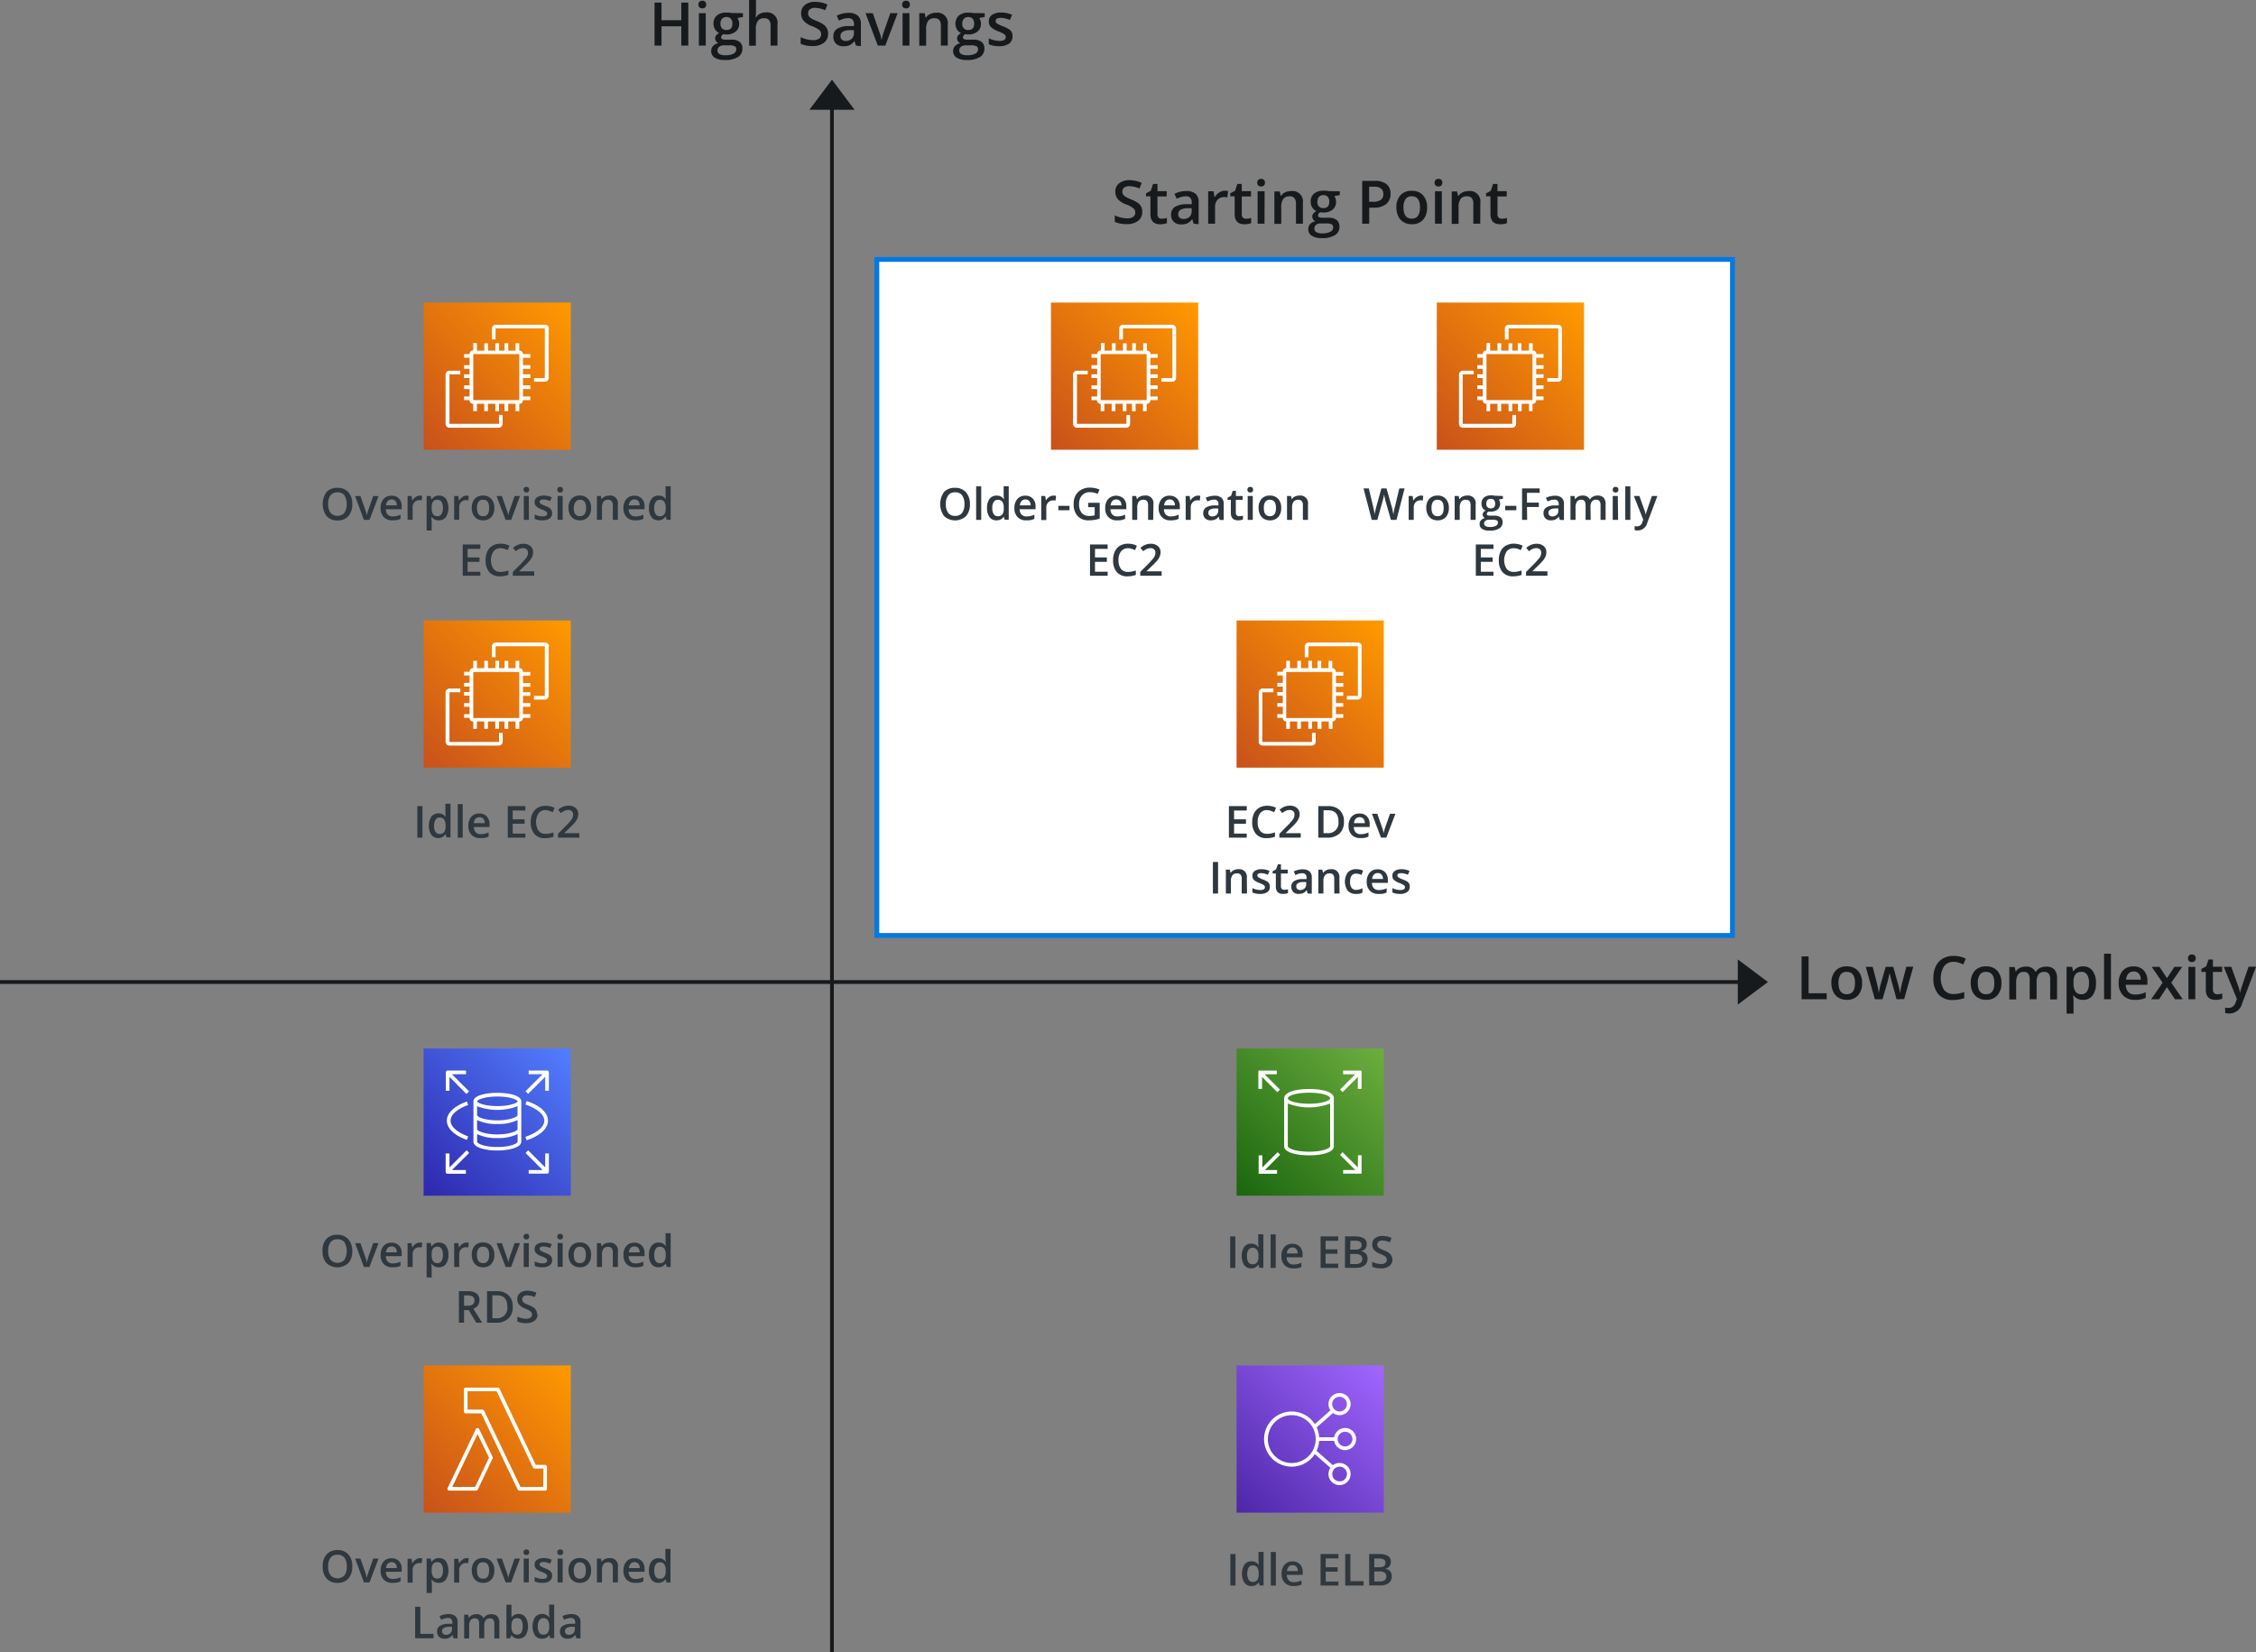 <svg xmlns="http://www.w3.org/2000/svg" xmlns:xlink="http://www.w3.org/1999/xlink" viewBox="0 0 512 375.06"><rect x="0" y="0" width="512" height="375.06" fill="#808080" stroke="none"/><defs><style>.a,.e{fill:#fff;}.a{stroke:#0078e5;stroke-miterlimit:10;stroke-width:1.09px;}.b{fill:#161a1d;}.c{fill:#2f383f;}.d{fill:url(#a);}.e{fill-rule:evenodd;}.f{fill:url(#b);}.g{fill:url(#c);}.h{fill:url(#d);}.i{fill:url(#e);}.j{fill:url(#f);}.k{fill:url(#g);}.l{fill:url(#h);}.m{fill:url(#i);}</style><linearGradient id="a" x1="2.09" y1="652.01" x2="2.51" y2="652.42" gradientTransform="matrix(80, 0, 0, -80, -70.99, 52262.59)" gradientUnits="userSpaceOnUse"><stop offset="0" stop-color="#c8511b"/><stop offset="1" stop-color="#f90"/></linearGradient><linearGradient id="b" x1="2.09" y1="649.89" x2="2.51" y2="650.31" gradientTransform="matrix(80, 0, 0, -80, -70.99, 52262.59)" gradientUnits="userSpaceOnUse"><stop offset="0" stop-color="#2e27ad"/><stop offset="1" stop-color="#527fff"/></linearGradient><linearGradient id="c" x1="4.4" y1="649.89" x2="4.81" y2="650.31" gradientTransform="matrix(80, 0, 0, -80, -70.99, 52262.59)" gradientUnits="userSpaceOnUse"><stop offset="0" stop-color="#1b660f"/><stop offset="1" stop-color="#6cae3e"/></linearGradient><linearGradient id="d" x1="2.09" y1="648.99" x2="2.51" y2="649.41" xlink:href="#a"/><linearGradient id="e" x1="4.4" y1="648.99" x2="4.81" y2="649.41" gradientTransform="matrix(80, 0, 0, -80, -70.99, 52262.59)" gradientUnits="userSpaceOnUse"><stop offset="0" stop-color="#4d27a8"/><stop offset="1" stop-color="#a166ff"/></linearGradient><linearGradient id="f" x1="2.09" y1="651.1" x2="2.51" y2="651.52" xlink:href="#a"/><linearGradient id="g" x1="3.87" y1="652.01" x2="4.29" y2="652.42" xlink:href="#a"/><linearGradient id="h" x1="4.96" y1="652.01" x2="5.38" y2="652.42" xlink:href="#a"/><linearGradient id="i" x1="4.4" y1="651.1" x2="4.81" y2="651.52" xlink:href="#a"/></defs><rect class="a" x="199" y="58.89" width="194.18" height="153.45"/><path class="b" d="M251.22,111.54a2.44,2.44,0,0,1-.94,2,4.09,4.09,0,0,1-2.59.74,6.19,6.19,0,0,1-2.7-.51V112.3a7.46,7.46,0,0,0,1.42.5,5.92,5.92,0,0,0,1.39.17,2.27,2.27,0,0,0,1.39-.35,1.17,1.17,0,0,0,.45-1,1.22,1.22,0,0,0-.41-.92,6.17,6.17,0,0,0-1.7-.9,4.56,4.56,0,0,1-1.88-1.23,2.62,2.62,0,0,1-.54-1.66A2.33,2.33,0,0,1,246,105a3.62,3.62,0,0,1,2.32-.7,6.79,6.79,0,0,1,2.78.62l-.5,1.29a6.16,6.16,0,0,0-2.32-.54,1.81,1.81,0,0,0-1.17.33,1.13,1.13,0,0,0-.4.89,1.33,1.33,0,0,0,.16.65,1.63,1.63,0,0,0,.53.51,8.57,8.57,0,0,0,1.31.63,7,7,0,0,1,1.57.83,2.36,2.36,0,0,1,.73.87A2.58,2.58,0,0,1,251.22,111.54Z" transform="translate(8.01 -63.41)"/><path class="b" d="M255.67,113.05a4.16,4.16,0,0,0,1.15-.17v1.17a3,3,0,0,1-.67.19,4.71,4.71,0,0,1-.85.08q-2.22,0-2.22-2.34v-4h-1v-.69l1.07-.57.53-1.56h1v1.64h2.09V108h-2.09V112a1.11,1.11,0,0,0,.28.84A1.08,1.08,0,0,0,255.67,113.05Z" transform="translate(8.01 -63.41)"/><path class="b" d="M262.89,114.19l-.31-1h-.06a3,3,0,0,1-1.07.92,3.42,3.42,0,0,1-1.38.24,2.33,2.33,0,0,1-1.69-.59,2.17,2.17,0,0,1-.61-1.65,2,2,0,0,1,.84-1.72,5,5,0,0,1,2.58-.63l1.27,0v-.39a1.51,1.51,0,0,0-.33-1.06,1.35,1.35,0,0,0-1-.35,3.6,3.6,0,0,0-1.09.17,8.63,8.63,0,0,0-1,.39l-.5-1.11a5.36,5.36,0,0,1,1.31-.48,5.89,5.89,0,0,1,1.34-.16,3.17,3.17,0,0,1,2.12.61,2.39,2.39,0,0,1,.71,1.92v5Zm-2.33-1.07a2,2,0,0,0,1.37-.47,1.76,1.76,0,0,0,.51-1.34v-.64l-.94,0a3.28,3.28,0,0,0-1.61.37,1.14,1.14,0,0,0-.5,1,1,1,0,0,0,.29.76A1.27,1.27,0,0,0,260.56,113.12Z" transform="translate(8.01 -63.41)"/><path class="b" d="M269.92,106.7a4.26,4.26,0,0,1,.78.06l-.16,1.46a3.1,3.1,0,0,0-.69-.08,2,2,0,0,0-1.52.61,2.21,2.21,0,0,0-.58,1.59v3.85h-1.56v-7.36h1.22l.21,1.3h.08a2.92,2.92,0,0,1,.95-1A2.31,2.31,0,0,1,269.92,106.7Z" transform="translate(8.01 -63.41)"/><path class="b" d="M274.8,113.05a4.09,4.09,0,0,0,1.14-.17v1.17a2.86,2.86,0,0,1-.67.19,4.63,4.63,0,0,1-.85.08q-2.22,0-2.22-2.34v-4h-1v-.69l1.08-.57.53-1.56h1v1.64h2.1V108h-2.1V112a1.11,1.11,0,0,0,.29.84A1,1,0,0,0,274.8,113.05Z" transform="translate(8.01 -63.41)"/><path class="b" d="M277.32,104.88a.82.82,0,0,1,.23-.64.89.89,0,0,1,.65-.23.86.86,0,0,1,.64.23.82.82,0,0,1,.23.64.82.82,0,0,1-.23.63.86.86,0,0,1-.64.23.89.89,0,0,1-.65-.23A.82.82,0,0,1,277.32,104.88Zm1.65,9.31h-1.56v-7.36H279Z" transform="translate(8.01 -63.41)"/><path class="b" d="M287.68,114.19h-1.57v-4.53a2,2,0,0,0-.34-1.27,1.33,1.33,0,0,0-1.09-.42,1.74,1.74,0,0,0-1.45.59,3.19,3.19,0,0,0-.46,2v3.67h-1.56v-7.36h1.22l.22,1h.08a2.19,2.19,0,0,1,.94-.81,3.21,3.21,0,0,1,1.36-.28,2.36,2.36,0,0,1,2.65,2.69Z" transform="translate(8.01 -63.41)"/><path class="b" d="M296.06,106.83v.86l-1.25.23a2.35,2.35,0,0,1,.4,1.29,2.21,2.21,0,0,1-.79,1.79,3.29,3.29,0,0,1-2.16.65,4.06,4.06,0,0,1-.64-.05.87.87,0,0,0-.5.73.4.4,0,0,0,.23.38,2.16,2.16,0,0,0,.87.12h1.28a2.89,2.89,0,0,1,1.85.52,1.84,1.84,0,0,1,.63,1.5,2.17,2.17,0,0,1-1,1.93,5.43,5.43,0,0,1-3,.68,4.06,4.06,0,0,1-2.29-.54,1.7,1.7,0,0,1-.79-1.51,1.6,1.6,0,0,1,.43-1.14,2.24,2.24,0,0,1,1.2-.64,1.2,1.2,0,0,1-.52-.43,1.14,1.14,0,0,1-.2-.62,1.09,1.09,0,0,1,.23-.7,3,3,0,0,1,.69-.57,2,2,0,0,1-.92-.8,2.33,2.33,0,0,1-.36-1.3,2.29,2.29,0,0,1,.76-1.85,3.16,3.16,0,0,1,2.15-.66,5,5,0,0,1,.65,0l.52.09Zm-5.77,8.5a.87.87,0,0,0,.45.78,2.51,2.51,0,0,0,1.28.27,3.77,3.77,0,0,0,1.9-.37,1.08,1.08,0,0,0,.63-1,.74.74,0,0,0-.34-.68,2.87,2.87,0,0,0-1.28-.2h-1.18a1.66,1.66,0,0,0-1.07.31A1.06,1.06,0,0,0,290.29,115.33Zm.67-6.12a1.49,1.49,0,0,0,.35,1.06,1.35,1.35,0,0,0,1,.38c.91,0,1.36-.49,1.36-1.45a1.62,1.62,0,0,0-.34-1.11,1.26,1.26,0,0,0-1-.39,1.29,1.29,0,0,0-1,.39A1.57,1.57,0,0,0,291,109.21Z" transform="translate(8.01 -63.41)"/><path class="b" d="M307.57,107.4a2.86,2.86,0,0,1-1,2.34,4.41,4.41,0,0,1-2.84.81h-1v3.64h-1.59v-9.73h2.8a4.23,4.23,0,0,1,2.73.75A2.68,2.68,0,0,1,307.57,107.4Zm-4.85,1.81h.84a3.06,3.06,0,0,0,1.8-.42,1.56,1.56,0,0,0,.57-1.33,1.5,1.5,0,0,0-.51-1.25,2.49,2.49,0,0,0-1.6-.42h-1.1Z" transform="translate(8.01 -63.41)"/><path class="b" d="M315.87,110.49a4,4,0,0,1-.93,2.82,3.31,3.31,0,0,1-2.57,1,3.5,3.5,0,0,1-1.82-.47,3,3,0,0,1-1.22-1.33,4.63,4.63,0,0,1-.43-2,4,4,0,0,1,.92-2.79,3.33,3.33,0,0,1,2.59-1,3.28,3.28,0,0,1,2.53,1A4,4,0,0,1,315.87,110.49Zm-5.36,0c0,1.7.63,2.55,1.88,2.55s1.87-.85,1.87-2.55-.63-2.52-1.88-2.52a1.58,1.58,0,0,0-1.42.66A3.23,3.23,0,0,0,310.51,110.49Z" transform="translate(8.01 -63.41)"/><path class="b" d="M317.57,104.88a.86.86,0,0,1,.23-.64.89.89,0,0,1,.65-.23.86.86,0,0,1,.64.23.82.82,0,0,1,.23.64.82.82,0,0,1-.23.63.86.86,0,0,1-.64.23.89.89,0,0,1-.65-.23A.85.85,0,0,1,317.57,104.88Zm1.65,9.31h-1.56v-7.36h1.56Z" transform="translate(8.01 -63.41)"/><path class="b" d="M327.93,114.19h-1.57v-4.53a2,2,0,0,0-.34-1.27,1.33,1.33,0,0,0-1.09-.42,1.74,1.74,0,0,0-1.45.59,3.19,3.19,0,0,0-.46,2v3.67h-1.56v-7.36h1.22l.22,1H323a2.17,2.17,0,0,1,.95-.81,3.14,3.14,0,0,1,1.35-.28,2.36,2.36,0,0,1,2.65,2.69Z" transform="translate(8.01 -63.41)"/><path class="b" d="M332.84,113.05a4.16,4.16,0,0,0,1.15-.17v1.17a3,3,0,0,1-.67.19,4.71,4.71,0,0,1-.85.08q-2.22,0-2.22-2.34v-4h-1v-.69l1.07-.57.53-1.56h1v1.64h2.09V108h-2.09V112a1.11,1.11,0,0,0,.28.84A1.08,1.08,0,0,0,332.84,113.05Z" transform="translate(8.01 -63.41)"/><polygon class="b" points="188.82 18.09 183.69 24.92 188.39 24.92 188.39 375.06 189.24 375.06 189.24 24.92 193.94 24.92 188.82 18.09"/><path class="b" d="M148.2,73.76h-1.59V69.38h-4.49v4.38h-1.58V64h1.58v4h4.49V64h1.59Z" transform="translate(8.01 -63.41)"/><path class="b" d="M150.5,64.46a.89.89,0,0,1,.23-.65.91.91,0,0,1,.66-.23.8.8,0,0,1,.87.88.8.8,0,0,1-.87.85.87.87,0,0,1-.66-.23A.85.85,0,0,1,150.5,64.46Zm1.66,9.3H150.6V66.4h1.56Z" transform="translate(8.01 -63.41)"/><path class="b" d="M160.6,66.4v.86l-1.25.24a1.89,1.89,0,0,1,.28.57,2.09,2.09,0,0,1,.12.72,2.2,2.2,0,0,1-.79,1.78,3.24,3.24,0,0,1-2.16.66,3.16,3.16,0,0,1-.64-.06.89.89,0,0,0-.5.73.41.41,0,0,0,.23.38,2,2,0,0,0,.87.13H158a2.82,2.82,0,0,1,1.85.52,1.81,1.81,0,0,1,.63,1.49,2.16,2.16,0,0,1-1,1.93,5.43,5.43,0,0,1-3,.68,4.15,4.15,0,0,1-2.29-.53,1.72,1.72,0,0,1-.79-1.52,1.6,1.6,0,0,1,.43-1.14,2.24,2.24,0,0,1,1.2-.64,1.2,1.2,0,0,1-.52-.43,1.12,1.12,0,0,1,0-1.32,2.74,2.74,0,0,1,.69-.56,2,2,0,0,1-.92-.8,2.35,2.35,0,0,1-.36-1.3,2.32,2.32,0,0,1,.76-1.86,3.16,3.16,0,0,1,2.15-.66c.21,0,.42,0,.65,0l.52.09Zm-5.77,8.5a.86.86,0,0,0,.45.78,2.51,2.51,0,0,0,1.28.27,3.9,3.9,0,0,0,1.9-.36,1.11,1.11,0,0,0,.63-1,.73.73,0,0,0-.34-.68,2.71,2.71,0,0,0-1.28-.21h-1.18a1.68,1.68,0,0,0-1.07.32A1,1,0,0,0,154.83,74.9Zm.67-6.11a1.5,1.5,0,0,0,.35,1.06,1.35,1.35,0,0,0,1,.37c.91,0,1.36-.48,1.36-1.45a1.58,1.58,0,0,0-.34-1.1,1.26,1.26,0,0,0-1-.39,1.29,1.29,0,0,0-1,.38A1.6,1.6,0,0,0,155.5,68.79Z" transform="translate(8.01 -63.41)"/><path class="b" d="M168.44,73.76h-1.57V69.24a2,2,0,0,0-.34-1.27,1.33,1.33,0,0,0-1.09-.42,1.71,1.71,0,0,0-1.45.59,3.22,3.22,0,0,0-.46,2v3.65H162V63.41h1.56V66a13.14,13.14,0,0,1-.08,1.35h.1a2.16,2.16,0,0,1,.89-.83,2.92,2.92,0,0,1,1.32-.29A2.37,2.37,0,0,1,168.44,69Z" transform="translate(8.01 -63.41)"/><path class="b" d="M179.92,71.12a2.43,2.43,0,0,1-.94,2,4,4,0,0,1-2.58.74,6.19,6.19,0,0,1-2.7-.51v-1.5a7.11,7.11,0,0,0,1.41.49,6,6,0,0,0,1.39.18,2.23,2.23,0,0,0,1.4-.36,1.17,1.17,0,0,0,.45-1,1.2,1.2,0,0,0-.42-.93,6.29,6.29,0,0,0-1.7-.9,4.45,4.45,0,0,1-1.87-1.23,2.56,2.56,0,0,1-.55-1.66,2.31,2.31,0,0,1,.87-1.91,3.53,3.53,0,0,1,2.32-.7,6.81,6.81,0,0,1,2.78.61l-.51,1.3a6,6,0,0,0-2.31-.55,1.72,1.72,0,0,0-1.17.34,1.08,1.08,0,0,0-.4.88,1.21,1.21,0,0,0,.16.65,1.58,1.58,0,0,0,.52.51,8.81,8.81,0,0,0,1.32.63,8,8,0,0,1,1.57.83,2.51,2.51,0,0,1,.73.88A2.66,2.66,0,0,1,179.92,71.12Z" transform="translate(8.01 -63.41)"/><path class="b" d="M186.24,73.76l-.31-1h-.06a3,3,0,0,1-1.07.91,3.42,3.42,0,0,1-1.38.24,2.33,2.33,0,0,1-1.69-.58,2.17,2.17,0,0,1-.61-1.66,1.93,1.93,0,0,1,.84-1.71,4.89,4.89,0,0,1,2.58-.64l1.27,0v-.39a1.47,1.47,0,0,0-.33-1.05,1.32,1.32,0,0,0-1-.35,3.6,3.6,0,0,0-1.09.16,9.74,9.74,0,0,0-1,.4l-.51-1.12a5.52,5.52,0,0,1,1.31-.48,6.51,6.51,0,0,1,1.34-.16,3.23,3.23,0,0,1,2.12.61,2.4,2.4,0,0,1,.72,1.93v5Zm-2.33-1.06a1.94,1.94,0,0,0,1.37-.48,1.73,1.73,0,0,0,.51-1.33v-.64l-.94,0a3.17,3.17,0,0,0-1.61.37,1.12,1.12,0,0,0-.5,1,1,1,0,0,0,.29.77A1.27,1.27,0,0,0,183.91,72.7Z" transform="translate(8.01 -63.41)"/><path class="b" d="M191.21,73.76l-2.79-7.36h1.65l1.5,4.28a8.73,8.73,0,0,1,.46,1.74h.05a11.86,11.86,0,0,1,.47-1.74l1.5-4.28h1.66l-2.81,7.36Z" transform="translate(8.01 -63.41)"/><path class="b" d="M196.73,64.46a.89.89,0,0,1,.23-.65.9.9,0,0,1,.66-.23.8.8,0,0,1,.87.88.8.8,0,0,1-.87.85.86.86,0,0,1-.66-.23A.85.85,0,0,1,196.73,64.46Zm1.66,9.3h-1.56V66.4h1.56Z" transform="translate(8.01 -63.41)"/><path class="b" d="M207.09,73.76h-1.57V69.24a2,2,0,0,0-.34-1.27,1.33,1.33,0,0,0-1.09-.42,1.73,1.73,0,0,0-1.45.58,3.3,3.3,0,0,0-.46,2v3.66h-1.56V66.4h1.23l.21,1h.09a2.14,2.14,0,0,1,.94-.81,3.19,3.19,0,0,1,1.36-.29A2.36,2.36,0,0,1,207.09,69Z" transform="translate(8.01 -63.41)"/><path class="b" d="M215.48,66.4v.86l-1.26.24a1.9,1.9,0,0,1,.29.57,2.36,2.36,0,0,1,.11.72,2.19,2.19,0,0,1-.78,1.78,3.29,3.29,0,0,1-2.17.66,3.06,3.06,0,0,1-.63-.06.88.88,0,0,0-.51.73.4.4,0,0,0,.24.38,1.88,1.88,0,0,0,.86.13h1.29a2.83,2.83,0,0,1,1.85.52,1.81,1.81,0,0,1,.63,1.49,2.18,2.18,0,0,1-1,1.93,5.45,5.45,0,0,1-3,.68,4.18,4.18,0,0,1-2.3-.53A1.74,1.74,0,0,1,208.3,75a1.65,1.65,0,0,1,.43-1.14,2.32,2.32,0,0,1,1.2-.64,1.12,1.12,0,0,1-.51-.43,1.08,1.08,0,0,1,0-1.32,2.42,2.42,0,0,1,.69-.56,2.11,2.11,0,0,1-.93-.8,2.6,2.6,0,0,1,.4-3.16,3.16,3.16,0,0,1,2.15-.66c.21,0,.43,0,.66,0a4.57,4.57,0,0,1,.51.09Zm-5.78,8.5a.86.86,0,0,0,.45.78,2.58,2.58,0,0,0,1.29.27,3.92,3.92,0,0,0,1.9-.36,1.11,1.11,0,0,0,.62-1,.71.71,0,0,0-.34-.68,2.66,2.66,0,0,0-1.27-.21h-1.19a1.68,1.68,0,0,0-1.07.32A1,1,0,0,0,209.7,74.9Zm.67-6.11a1.46,1.46,0,0,0,.36,1.06,1.32,1.32,0,0,0,1,.37c.9,0,1.35-.48,1.35-1.45a1.62,1.62,0,0,0-.33-1.1,1.29,1.29,0,0,0-1-.39,1.31,1.31,0,0,0-1,.38A1.64,1.64,0,0,0,210.37,68.79Z" transform="translate(8.01 -63.41)"/><path class="b" d="M221.78,71.66a2,2,0,0,1-.78,1.66,3.82,3.82,0,0,1-2.25.57,5.4,5.4,0,0,1-2.36-.44V72.1a5.77,5.77,0,0,0,2.41.6c1,0,1.45-.3,1.45-.88a.71.71,0,0,0-.16-.46,2.07,2.07,0,0,0-.53-.39,9.23,9.23,0,0,0-1-.45,4.94,4.94,0,0,1-1.72-1,1.83,1.83,0,0,1-.44-1.28,1.68,1.68,0,0,1,.76-1.47,3.64,3.64,0,0,1,2.07-.52,5.87,5.87,0,0,1,2.45.53l-.5,1.17a5.64,5.64,0,0,0-2-.49c-.82,0-1.23.24-1.23.71a.71.71,0,0,0,.32.58,7.08,7.08,0,0,0,1.41.66,6.42,6.42,0,0,1,1.32.65,1.83,1.83,0,0,1,.61.67A2,2,0,0,1,221.78,71.66Z" transform="translate(8.01 -63.41)"/><polygon class="b" points="401.23 222.91 394.39 217.78 394.39 222.48 0 222.48 0 223.34 394.39 223.34 394.39 228.03 401.23 222.91"/><path class="b" d="M400.86,290.23v-9.72h1.59v8.36h4.11v1.36Z" transform="translate(8.01 -63.41)"/><path class="b" d="M414.59,286.54a4,4,0,0,1-.92,2.82,3.32,3.32,0,0,1-2.57,1,3.56,3.56,0,0,1-1.83-.47,3.07,3.07,0,0,1-1.21-1.33,4.52,4.52,0,0,1-.43-2,4,4,0,0,1,.92-2.79,3.32,3.32,0,0,1,2.59-1,3.24,3.24,0,0,1,2.52,1A4,4,0,0,1,414.59,286.54Zm-5.35,0c0,1.7.63,2.55,1.88,2.55s1.86-.85,1.86-2.55-.62-2.52-1.87-2.52a1.62,1.62,0,0,0-1.43.65A3.38,3.38,0,0,0,409.24,286.54Z" transform="translate(8.01 -63.41)"/><path class="b" d="M422.42,290.23l-.95-3.43c-.12-.36-.32-1.21-.63-2.53h0c-.26,1.2-.47,2.05-.62,2.55l-1,3.41h-1.73l-2.06-7.35H417l.94,3.62c.21.9.36,1.67.45,2.3h0c.05-.32.11-.69.2-1.11a9.39,9.39,0,0,1,.24-.94l1.12-3.87h1.71l1.09,3.87c.06.22.15.55.25,1a7.76,7.76,0,0,1,.17,1h.06a19.81,19.81,0,0,1,.46-2.29l.95-3.62h1.57l-2.07,7.35Z" transform="translate(8.01 -63.41)"/><path class="b" d="M435.35,281.74a2.6,2.6,0,0,0-2.15,1,5.11,5.11,0,0,0,0,5.38,2.63,2.63,0,0,0,2.18.92,5.81,5.81,0,0,0,1.2-.12,11.92,11.92,0,0,0,1.2-.32v1.37a7.44,7.44,0,0,1-2.59.43,4.14,4.14,0,0,1-3.28-1.3,5.41,5.41,0,0,1-1.14-3.7,6,6,0,0,1,.55-2.65A3.94,3.94,0,0,1,432.9,281a4.79,4.79,0,0,1,2.47-.61,6.07,6.07,0,0,1,2.75.63l-.57,1.32a10.71,10.71,0,0,0-1-.41A3.7,3.7,0,0,0,435.35,281.74Z" transform="translate(8.01 -63.41)"/><path class="b" d="M446.21,286.54a4,4,0,0,1-.93,2.82,3.31,3.31,0,0,1-2.57,1,3.52,3.52,0,0,1-1.82-.47,3,3,0,0,1-1.22-1.33,4.66,4.66,0,0,1-.42-2,4,4,0,0,1,.91-2.79,3.33,3.33,0,0,1,2.59-1,3.26,3.26,0,0,1,2.53,1A4,4,0,0,1,446.21,286.54Zm-5.36,0q0,2.55,1.89,2.55t1.86-2.55c0-1.68-.63-2.52-1.88-2.52a1.6,1.6,0,0,0-1.42.65A3.29,3.29,0,0,0,440.85,286.54Z" transform="translate(8.01 -63.41)"/><path class="b" d="M454.2,290.23h-1.57V285.7a2.09,2.09,0,0,0-.32-1.26,1.16,1.16,0,0,0-1-.42,1.52,1.52,0,0,0-1.32.59,3.47,3.47,0,0,0-.43,2v3.66H448v-7.35h1.23l.22,1h.07a2.06,2.06,0,0,1,.89-.81,2.89,2.89,0,0,1,1.28-.28,2.24,2.24,0,0,1,2.25,1.15h.11a2.27,2.27,0,0,1,.91-.85,3,3,0,0,1,1.36-.3,2.48,2.48,0,0,1,1.92.66,3,3,0,0,1,.6,2v4.79h-1.56V285.7a2.09,2.09,0,0,0-.32-1.26,1.19,1.19,0,0,0-1-.42,1.56,1.56,0,0,0-1.34.57,3,3,0,0,0-.42,1.75Z" transform="translate(8.01 -63.41)"/><path class="b" d="M464.75,290.37a2.59,2.59,0,0,1-2.17-1h-.09c.06.62.09,1,.09,1.13v3H461V282.88h1.27l.21,1h.08a2.46,2.46,0,0,1,2.2-1.11,2.55,2.55,0,0,1,2.14,1,4.46,4.46,0,0,1,.77,2.8,4.52,4.52,0,0,1-.78,2.82A2.59,2.59,0,0,1,464.75,290.37Zm-.38-6.35a1.64,1.64,0,0,0-1.36.55,2.85,2.85,0,0,0-.43,1.74v.23a3.47,3.47,0,0,0,.43,1.95,1.58,1.58,0,0,0,1.39.6,1.41,1.41,0,0,0,1.25-.66,3.49,3.49,0,0,0,.44-1.9,3.31,3.31,0,0,0-.44-1.87A1.46,1.46,0,0,0,464.37,284Z" transform="translate(8.01 -63.41)"/><path class="b" d="M471.07,290.23h-1.56V279.89h1.56Z" transform="translate(8.01 -63.41)"/><path class="b" d="M476.52,290.37a3.6,3.6,0,0,1-2.69-1,3.83,3.83,0,0,1-1-2.76,4.19,4.19,0,0,1,.89-2.83,3.09,3.09,0,0,1,2.47-1,3,3,0,0,1,2.3.88,3.4,3.4,0,0,1,.85,2.44v.84h-4.91a2.51,2.51,0,0,0,.58,1.65,2,2,0,0,0,1.54.57,5.77,5.77,0,0,0,1.21-.12,6.18,6.18,0,0,0,1.21-.41v1.27a4.63,4.63,0,0,1-1.16.38A6.63,6.63,0,0,1,476.52,290.37Zm-.29-6.44a1.57,1.57,0,0,0-1.19.47,2.29,2.29,0,0,0-.54,1.38h3.34a2.05,2.05,0,0,0-.44-1.38A1.5,1.5,0,0,0,476.23,283.93Z" transform="translate(8.01 -63.41)"/><path class="b" d="M482.79,286.48l-2.47-3.6h1.78l1.68,2.57,1.69-2.57h1.77l-2.48,3.6,2.6,3.75h-1.77l-1.81-2.75L482,290.23H480.2Z" transform="translate(8.01 -63.41)"/><path class="b" d="M488.56,280.93a.86.86,0,0,1,.23-.64.89.89,0,0,1,.65-.23.86.86,0,0,1,.64.23.82.82,0,0,1,.23.64.82.82,0,0,1-.23.63.86.86,0,0,1-.64.23.89.89,0,0,1-.65-.23A.85.85,0,0,1,488.56,280.93Zm1.65,9.3h-1.56v-7.35h1.56Z" transform="translate(8.01 -63.41)"/><path class="b" d="M495.19,289.1a3.77,3.77,0,0,0,1.14-.18v1.18a2.73,2.73,0,0,1-.67.19,4.6,4.6,0,0,1-.84.08q-2.22,0-2.22-2.34v-4h-1v-.69l1.08-.57.53-1.56h1v1.64h2.09v1.18h-2.09V288a1.07,1.07,0,0,0,.28.83A1,1,0,0,0,495.19,289.1Z" transform="translate(8.01 -63.41)"/><path class="b" d="M496.68,282.88h1.71l1.49,4.17a7.33,7.33,0,0,1,.45,1.67h.06a6.59,6.59,0,0,1,.22-.88c.1-.35.67-2,1.69-5H504l-3.15,8.33a3,3,0,0,1-2.86,2.3,4.29,4.29,0,0,1-1-.12v-1.23a3.9,3.9,0,0,0,.81.08,1.64,1.64,0,0,0,1.58-1.31l.28-.7Z" transform="translate(8.01 -63.41)"/><path class="c" d="M71.94,177.84a3.91,3.91,0,0,1-.88,2.71,3.14,3.14,0,0,1-2.47,1,3.19,3.19,0,0,1-2.49-1,4.72,4.72,0,0,1,0-5.46,3.26,3.26,0,0,1,2.5-.95,3.16,3.16,0,0,1,2.46,1A3.92,3.92,0,0,1,71.94,177.84Zm-5.47,0a3.18,3.18,0,0,0,.54,2,2.18,2.18,0,0,0,3.15,0,4.09,4.09,0,0,0,0-4,1.89,1.89,0,0,0-1.57-.68,1.92,1.92,0,0,0-1.59.68A3.16,3.16,0,0,0,66.47,177.84Z" transform="translate(8.01 -63.41)"/><path class="c" d="M74.58,181.42l-2-5.41h1.21l1.1,3.15a6.29,6.29,0,0,1,.35,1.28h0a8.72,8.72,0,0,1,.35-1.28l1.1-3.15h1.22l-2.06,5.41Z" transform="translate(8.01 -63.41)"/><path class="c" d="M81.08,181.52a2.61,2.61,0,0,1-2-.74,2.79,2.79,0,0,1-.71-2,3.08,3.08,0,0,1,.66-2.09,2.31,2.31,0,0,1,1.82-.76,2.24,2.24,0,0,1,1.69.65,2.47,2.47,0,0,1,.62,1.79V179h-3.6a1.74,1.74,0,0,0,.42,1.21,1.5,1.5,0,0,0,1.13.42,4.13,4.13,0,0,0,.89-.09,4.44,4.44,0,0,0,.89-.3v.93a3.42,3.42,0,0,1-.85.29A5.71,5.71,0,0,1,81.08,181.52Zm-.21-4.74a1.16,1.16,0,0,0-.88.35,1.7,1.7,0,0,0-.4,1h2.46a1.46,1.46,0,0,0-.32-1A1.11,1.11,0,0,0,80.87,176.78Z" transform="translate(8.01 -63.41)"/><path class="c" d="M87.24,175.91a2.94,2.94,0,0,1,.57.05L87.7,177a2.22,2.22,0,0,0-.51-.06,1.47,1.47,0,0,0-1.12.45,1.61,1.61,0,0,0-.43,1.17v2.83H84.49V176h.9l.15,1h.06a2.14,2.14,0,0,1,.7-.76A1.68,1.68,0,0,1,87.24,175.91Z" transform="translate(8.01 -63.41)"/><path class="c" d="M91.56,181.52a1.91,1.91,0,0,1-1.6-.74h-.07c0,.46.07.74.07.83v2.22H88.81V176h.93c0,.1.08.34.16.72H90a1.82,1.82,0,0,1,1.62-.82,1.9,1.9,0,0,1,1.58.74,4.06,4.06,0,0,1,0,4.13A1.93,1.93,0,0,1,91.56,181.52Zm-.28-4.67a1.21,1.21,0,0,0-1,.4,2.11,2.11,0,0,0-.32,1.29v.17a2.61,2.61,0,0,0,.31,1.43,1.18,1.18,0,0,0,1,.44,1,1,0,0,0,.92-.49,2.55,2.55,0,0,0,.32-1.39,2.47,2.47,0,0,0-.32-1.38A1.07,1.07,0,0,0,91.28,176.85Z" transform="translate(8.01 -63.41)"/><path class="c" d="M97.8,175.91a3,3,0,0,1,.58.05L98.26,177a2.1,2.1,0,0,0-.51-.06,1.45,1.45,0,0,0-1.11.45,1.61,1.61,0,0,0-.43,1.17v2.83H95.06V176H96l.15,1h.06a2.14,2.14,0,0,1,.7-.76A1.67,1.67,0,0,1,97.8,175.91Z" transform="translate(8.01 -63.41)"/><path class="c" d="M104.18,178.71a3,3,0,0,1-.68,2.07,2.44,2.44,0,0,1-1.89.74,2.6,2.6,0,0,1-1.35-.34,2.32,2.32,0,0,1-.89-1,3.29,3.29,0,0,1-.31-1.48,2.94,2.94,0,0,1,.67-2.06,2.47,2.47,0,0,1,1.91-.74,2.38,2.38,0,0,1,1.86.76A2.94,2.94,0,0,1,104.18,178.71Zm-3.94,0c0,1.25.46,1.87,1.39,1.87S103,180,103,178.71s-.46-1.86-1.38-1.86a1.16,1.16,0,0,0-1.05.48A2.43,2.43,0,0,0,100.24,178.71Z" transform="translate(8.01 -63.41)"/><path class="c" d="M106.74,181.42,104.68,176h1.21l1.1,3.15a6.29,6.29,0,0,1,.35,1.28h0a8.3,8.3,0,0,1,.34-1.28l1.1-3.15H110L108,181.42Z" transform="translate(8.01 -63.41)"/><path class="c" d="M110.8,174.58a.61.61,0,0,1,.17-.48.65.65,0,0,1,.48-.17.64.64,0,0,1,.47.17.65.65,0,0,1,.17.48.64.64,0,0,1-.17.46.64.64,0,0,1-.47.17A.65.65,0,0,1,111,175,.6.6,0,0,1,110.8,174.58Zm1.22,6.84h-1.15V176H112Z" transform="translate(8.01 -63.41)"/><path class="c" d="M117.3,179.88a1.41,1.41,0,0,1-.58,1.22,2.79,2.79,0,0,1-1.65.42,3.88,3.88,0,0,1-1.74-.33v-1a4.3,4.3,0,0,0,1.77.44c.71,0,1.07-.21,1.07-.64a.49.49,0,0,0-.12-.34,1.31,1.31,0,0,0-.39-.29,5.79,5.79,0,0,0-.75-.33,3.46,3.46,0,0,1-1.26-.72,1.37,1.37,0,0,1-.33-.94,1.23,1.23,0,0,1,.56-1.08,2.61,2.61,0,0,1,1.52-.39,4.3,4.3,0,0,1,1.81.39l-.37.87a3.93,3.93,0,0,0-1.48-.37c-.6,0-.91.18-.91.52a.52.52,0,0,0,.24.43,5.15,5.15,0,0,0,1,.49,4.88,4.88,0,0,1,1,.47,1.51,1.51,0,0,1,.45.5A1.41,1.41,0,0,1,117.3,179.88Z" transform="translate(8.01 -63.41)"/><path class="c" d="M118.47,174.58a.59.59,0,0,1,.65-.65.67.67,0,0,1,.48.17.65.65,0,0,1,.16.48.63.63,0,0,1-.16.46.67.67,0,0,1-.48.17.65.65,0,0,1-.48-.17A.64.64,0,0,1,118.47,174.58Zm1.22,6.84h-1.15V176h1.15Z" transform="translate(8.01 -63.41)"/><path class="c" d="M126.14,178.71a3,3,0,0,1-.68,2.07,2.48,2.48,0,0,1-1.9.74,2.59,2.59,0,0,1-1.34-.34,2.26,2.26,0,0,1-.89-1,3.29,3.29,0,0,1-.32-1.48,2.94,2.94,0,0,1,.68-2.06,2.45,2.45,0,0,1,1.9-.74,2.35,2.35,0,0,1,1.86.76A2.9,2.9,0,0,1,126.14,178.71Zm-3.94,0c0,1.25.46,1.87,1.38,1.87S125,180,125,178.71s-.46-1.86-1.38-1.86a1.18,1.18,0,0,0-1,.48A2.51,2.51,0,0,0,122.2,178.71Z" transform="translate(8.01 -63.41)"/><path class="c" d="M132.22,181.42h-1.15V178.1a1.46,1.46,0,0,0-.26-.94,1,1,0,0,0-.8-.31,1.28,1.28,0,0,0-1.06.43,2.36,2.36,0,0,0-.34,1.45v2.69h-1.15V176h.9l.16.71h.06a1.56,1.56,0,0,1,.69-.6,2.39,2.39,0,0,1,1-.21,1.74,1.74,0,0,1,1.95,2Z" transform="translate(8.01 -63.41)"/><path class="c" d="M136.19,181.52a2.59,2.59,0,0,1-2-.74,2.79,2.79,0,0,1-.71-2,3.08,3.08,0,0,1,.66-2.09,2.31,2.31,0,0,1,1.82-.76,2.25,2.25,0,0,1,1.69.65,2.51,2.51,0,0,1,.62,1.79V179h-3.61a1.79,1.79,0,0,0,.43,1.21,1.49,1.49,0,0,0,1.13.42,4.13,4.13,0,0,0,.89-.09,4.66,4.66,0,0,0,.89-.3v.93a3.42,3.42,0,0,1-.85.29A5.8,5.8,0,0,1,136.19,181.52Zm-.21-4.74a1.16,1.16,0,0,0-.88.35,1.7,1.7,0,0,0-.4,1h2.46a1.51,1.51,0,0,0-.32-1A1.11,1.11,0,0,0,136,176.78Z" transform="translate(8.01 -63.41)"/><path class="c" d="M141.42,181.52a1.89,1.89,0,0,1-1.58-.73,3.3,3.3,0,0,1-.57-2.06,3.36,3.36,0,0,1,.58-2.08,1.9,1.9,0,0,1,1.59-.74,1.87,1.87,0,0,1,1.63.79h.06a6.47,6.47,0,0,1-.09-.92v-2h1.16v7.61h-.9l-.2-.71H143A1.84,1.84,0,0,1,141.42,181.52Zm.31-.93a1.23,1.23,0,0,0,1-.4,2.06,2.06,0,0,0,.34-1.29v-.16a2.37,2.37,0,0,0-.34-1.46,1.25,1.25,0,0,0-1-.43,1.07,1.07,0,0,0-.93.49,2.53,2.53,0,0,0-.33,1.41,2.39,2.39,0,0,0,.32,1.37A1.08,1.08,0,0,0,141.73,180.59Z" transform="translate(8.01 -63.41)"/><path class="c" d="M101,194.1h-4V187h4v1H98.11v1.94h2.7v1h-2.7v2.25H101Z" transform="translate(8.01 -63.41)"/><path class="c" d="M105.58,187.85a2,2,0,0,0-1.59.71,3.74,3.74,0,0,0,0,4,2,2,0,0,0,1.61.67,4.24,4.24,0,0,0,.88-.09c.28-.06.58-.14.88-.23v1a5.37,5.37,0,0,1-1.9.32,3.08,3.08,0,0,1-2.42-.95,4,4,0,0,1-.84-2.73,4.44,4.44,0,0,1,.41-2,2.93,2.93,0,0,1,1.18-1.28,3.56,3.56,0,0,1,1.82-.45,4.57,4.57,0,0,1,2,.46l-.42,1a4.62,4.62,0,0,0-.76-.3A2.65,2.65,0,0,0,105.58,187.85Z" transform="translate(8.01 -63.41)"/><path class="c" d="M113.23,194.1h-4.85v-.87l1.85-1.85c.54-.56.9-1,1.08-1.19a2.58,2.58,0,0,0,.39-.66,1.76,1.76,0,0,0,.12-.66,1,1,0,0,0-.29-.76,1.08,1.08,0,0,0-.8-.28,2.18,2.18,0,0,0-.8.15,3.72,3.72,0,0,0-.89.55l-.62-.76a4.27,4.27,0,0,1,1.16-.72,3.44,3.44,0,0,1,1.2-.21,2.34,2.34,0,0,1,1.6.53,1.74,1.74,0,0,1,.6,1.4,2.39,2.39,0,0,1-.17.92,3.9,3.9,0,0,1-.53.9,13.61,13.61,0,0,1-1.2,1.25l-1.24,1.2v.05h3.39Z" transform="translate(8.01 -63.41)"/><rect class="d" x="96.14" y="68.68" width="33.41" height="33.41"/><path class="e" d="M99.4,154.23h10.44V143.79H99.4Zm11.28-10.44h1.67v.83h-1.67v1.68h1.67v.83h-1.67v1.25h1.67v.84h-1.67v1.67h1.67v.83h-1.67v1.68h1.67v.83h-1.67v.06a.78.78,0,0,1-.78.78h-.06v1.67H109v-1.67h-1.67v1.67h-.84v-1.67h-1.25v1.67h-.84v-1.67h-1.67v1.67h-.83v-1.67h-1.68v1.67H99.4v-1.67h-.06a.78.78,0,0,1-.78-.78v-.06H97.31v-.83h1.25v-1.68H97.31v-.83h1.25v-1.67H97.31v-.84h1.25v-1.25H97.31v-.83h1.25v-1.68H97.31v-.83h1.25v-.06a.78.78,0,0,1,.78-.78h.06v-1.67h.83V143h1.68v-1.67h.83V143h1.67v-1.67h.84V143h1.25v-1.67h.84V143H109v-1.67h.83V143h.06a.78.78,0,0,1,.78.78Zm-5.43,15.82a.06.06,0,0,1-.06,0H94a0,0,0,0,1,0,0V148.44a.06.06,0,0,1,0-.06h2.46v-.83H94a.89.89,0,0,0-.89.89v11.17a.89.89,0,0,0,.89.89h11.17a.89.89,0,0,0,.89-.89v-2h-.83ZM116.52,138v11.18a.87.87,0,0,1-.88.88h-2.46v-.83h2.46a0,0,0,0,0,0-.05V138a.05.05,0,0,0,0-.05H104.46a.05.05,0,0,0,0,.05v2.46h-.83V138a.87.87,0,0,1,.88-.88h11.18a.87.87,0,0,1,.88.88Z" transform="translate(8.01 -63.41)"/><path class="c" d="M71.94,347.38a3.94,3.94,0,0,1-.88,2.72,3.67,3.67,0,0,1-5,0,4,4,0,0,1-.87-2.74,3.88,3.88,0,0,1,.87-2.72,3.26,3.26,0,0,1,2.5-.95,3.12,3.12,0,0,1,2.46,1A3.89,3.89,0,0,1,71.94,347.38Zm-5.47,0a3.21,3.21,0,0,0,.54,2,2.16,2.16,0,0,0,3.15,0,4.09,4.09,0,0,0,0-4,1.88,1.88,0,0,0-1.57-.67,1.91,1.91,0,0,0-1.59.67A3.18,3.18,0,0,0,66.47,347.38Z" transform="translate(8.01 -63.41)"/><path class="c" d="M74.58,351l-2-5.41h1.21l1.1,3.14a6.35,6.35,0,0,1,.35,1.29h0a8.75,8.75,0,0,1,.35-1.29l1.1-3.14h1.22L75.83,351Z" transform="translate(8.01 -63.41)"/><path class="c" d="M81.08,351.07a2.65,2.65,0,0,1-2-.74,2.82,2.82,0,0,1-.71-2,3.05,3.05,0,0,1,.66-2.08,2.28,2.28,0,0,1,1.82-.76,2.24,2.24,0,0,1,1.69.65,2.45,2.45,0,0,1,.62,1.79v.62h-3.6a1.72,1.72,0,0,0,.42,1.21,1.47,1.47,0,0,0,1.13.43,4.13,4.13,0,0,0,.89-.09,4.44,4.44,0,0,0,.89-.3v.93a3.39,3.39,0,0,1-.85.28A4.81,4.81,0,0,1,81.08,351.07Zm-.21-4.74a1.16,1.16,0,0,0-.88.35,1.7,1.7,0,0,0-.4,1h2.46a1.48,1.48,0,0,0-.32-1A1.11,1.11,0,0,0,80.87,346.33Z" transform="translate(8.01 -63.41)"/><path class="c" d="M87.24,345.46a2.32,2.32,0,0,1,.57.05l-.11,1.07a2.22,2.22,0,0,0-.51-.06,1.47,1.47,0,0,0-1.12.45,1.61,1.61,0,0,0-.43,1.17V351H84.49v-5.41h.9l.15.95h.06a2.17,2.17,0,0,1,.7-.77A1.67,1.67,0,0,1,87.24,345.46Z" transform="translate(8.01 -63.41)"/><path class="c" d="M91.56,351.07a1.91,1.91,0,0,1-1.6-.74h-.07c0,.46.07.73.07.83v2.22H88.81v-7.82h.93c0,.1.08.34.16.72H90a1.8,1.8,0,0,1,1.62-.82,1.89,1.89,0,0,1,1.58.73,3.36,3.36,0,0,1,.56,2.06,3.31,3.31,0,0,1-.57,2.07A1.91,1.91,0,0,1,91.56,351.07Zm-.28-4.67a1.18,1.18,0,0,0-1,.4,2.07,2.07,0,0,0-.32,1.28v.17a2.59,2.59,0,0,0,.31,1.43,1.16,1.16,0,0,0,1,.45,1.06,1.06,0,0,0,.92-.49,2.59,2.59,0,0,0,.32-1.4,2.45,2.45,0,0,0-.32-1.37A1,1,0,0,0,91.28,346.4Z" transform="translate(8.01 -63.41)"/><path class="c" d="M97.8,345.46a2.4,2.4,0,0,1,.58.05l-.12,1.07a2.1,2.1,0,0,0-.51-.06,1.45,1.45,0,0,0-1.11.45,1.61,1.61,0,0,0-.43,1.17V351H95.06v-5.41H96l.15.95h.06a2.17,2.17,0,0,1,.7-.77A1.66,1.66,0,0,1,97.8,345.46Z" transform="translate(8.01 -63.41)"/><path class="c" d="M104.18,348.25a3,3,0,0,1-.68,2.07,2.41,2.41,0,0,1-1.89.75,2.61,2.61,0,0,1-1.35-.35,2.24,2.24,0,0,1-.89-1,3.33,3.33,0,0,1-.31-1.49,2.93,2.93,0,0,1,.67-2.05,2.47,2.47,0,0,1,1.91-.74,2.4,2.4,0,0,1,1.86.75A3,3,0,0,1,104.18,348.25Zm-3.94,0c0,1.25.46,1.88,1.39,1.88s1.37-.63,1.37-1.88-.46-1.85-1.38-1.85a1.16,1.16,0,0,0-1.05.48A2.41,2.41,0,0,0,100.24,348.25Z" transform="translate(8.01 -63.41)"/><path class="c" d="M106.74,351l-2.06-5.41h1.21l1.1,3.14a6.35,6.35,0,0,1,.35,1.29h0a8.33,8.33,0,0,1,.34-1.29l1.1-3.14H110L108,351Z" transform="translate(8.01 -63.41)"/><path class="c" d="M110.8,344.12a.61.61,0,0,1,.17-.47.65.65,0,0,1,.48-.17.59.59,0,0,1,.64.64.62.62,0,0,1-.17.46.61.61,0,0,1-.47.17.61.61,0,0,1-.48-.17A.58.58,0,0,1,110.8,344.12ZM112,351h-1.15v-5.41H112Z" transform="translate(8.01 -63.41)"/><path class="c" d="M117.3,349.43a1.39,1.39,0,0,1-.58,1.21,2.72,2.72,0,0,1-1.65.43,3.88,3.88,0,0,1-1.74-.33v-1a4.3,4.3,0,0,0,1.77.44c.71,0,1.07-.22,1.07-.65a.5.5,0,0,0-.12-.34,1.51,1.51,0,0,0-.39-.28,5.79,5.79,0,0,0-.75-.33,3.6,3.6,0,0,1-1.26-.73,1.33,1.33,0,0,1-.33-.94,1.25,1.25,0,0,1,.56-1.08,2.69,2.69,0,0,1,1.52-.38,4.45,4.45,0,0,1,1.81.38l-.37.87a4.09,4.09,0,0,0-1.48-.36c-.6,0-.91.17-.91.52a.52.52,0,0,0,.24.43,4.76,4.76,0,0,0,1,.48,4.8,4.8,0,0,1,1,.48,1.48,1.48,0,0,1,.45.49A1.45,1.45,0,0,1,117.3,349.43Z" transform="translate(8.01 -63.41)"/><path class="c" d="M118.47,344.12a.64.64,0,0,1,.17-.47.65.65,0,0,1,.48-.17.67.67,0,0,1,.48.17.64.64,0,0,1,.16.47.61.61,0,0,1-.16.46.63.63,0,0,1-.48.17.59.59,0,0,1-.65-.63Zm1.22,6.85h-1.15v-5.41h1.15Z" transform="translate(8.01 -63.41)"/><path class="c" d="M126.14,348.25a3,3,0,0,1-.68,2.07,2.45,2.45,0,0,1-1.9.75,2.6,2.6,0,0,1-1.34-.35,2.18,2.18,0,0,1-.89-1,3.34,3.34,0,0,1-.32-1.49,2.93,2.93,0,0,1,.68-2.05,2.45,2.45,0,0,1,1.9-.74,2.38,2.38,0,0,1,1.86.75A2.93,2.93,0,0,1,126.14,348.25Zm-3.94,0c0,1.25.46,1.88,1.38,1.88s1.37-.63,1.37-1.88-.46-1.85-1.38-1.85a1.18,1.18,0,0,0-1,.48A2.5,2.5,0,0,0,122.2,348.25Z" transform="translate(8.01 -63.41)"/><path class="c" d="M132.22,351h-1.15v-3.33a1.41,1.41,0,0,0-.26-.93,1,1,0,0,0-.8-.31,1.25,1.25,0,0,0-1.06.43,2.35,2.35,0,0,0-.34,1.44V351h-1.15v-5.41h.9l.16.71h.06a1.56,1.56,0,0,1,.69-.6,2.39,2.39,0,0,1,1-.21,1.74,1.74,0,0,1,1.95,2Z" transform="translate(8.01 -63.41)"/><path class="c" d="M136.19,351.07a2.63,2.63,0,0,1-2-.74,2.82,2.82,0,0,1-.71-2,3.05,3.05,0,0,1,.66-2.08,2.28,2.28,0,0,1,1.82-.76,2.25,2.25,0,0,1,1.69.65,2.5,2.5,0,0,1,.62,1.79v.62h-3.61a1.77,1.77,0,0,0,.43,1.21,1.46,1.46,0,0,0,1.13.43,4.13,4.13,0,0,0,.89-.09,4.66,4.66,0,0,0,.89-.3v.93a3.39,3.39,0,0,1-.85.28A4.88,4.88,0,0,1,136.19,351.07Zm-.21-4.74a1.16,1.16,0,0,0-.88.35,1.7,1.7,0,0,0-.4,1h2.46a1.54,1.54,0,0,0-.32-1A1.11,1.11,0,0,0,136,346.33Z" transform="translate(8.01 -63.41)"/><path class="c" d="M141.42,351.07a1.9,1.9,0,0,1-1.58-.74,3.28,3.28,0,0,1-.57-2.06,3.33,3.33,0,0,1,.58-2.07,1.9,1.9,0,0,1,1.59-.74,1.87,1.87,0,0,1,1.63.79h.06a6.47,6.47,0,0,1-.09-.92v-2h1.16V351h-.9l-.2-.71H143A1.84,1.84,0,0,1,141.42,351.07Zm.31-.93a1.26,1.26,0,0,0,1-.4,2.11,2.11,0,0,0,.34-1.3v-.16a2.36,2.36,0,0,0-.34-1.45,1.22,1.22,0,0,0-1-.43,1.05,1.05,0,0,0-.93.49,2.52,2.52,0,0,0-.33,1.4,2.43,2.43,0,0,0,.32,1.38A1.08,1.08,0,0,0,141.73,350.14Z" transform="translate(8.01 -63.41)"/><path class="c" d="M97.31,360.79v2.86H96.14v-7.16h2a3.36,3.36,0,0,1,2,.52,1.88,1.88,0,0,1,.66,1.57,2,2,0,0,1-1.39,1.9l2,3.17h-1.34l-1.71-2.86Zm0-1h.81a1.86,1.86,0,0,0,1.18-.3,1.08,1.08,0,0,0,.37-.9.94.94,0,0,0-.4-.87,2.12,2.12,0,0,0-1.19-.27h-.77Z" transform="translate(8.01 -63.41)"/><path class="c" d="M108.36,360a3.55,3.55,0,0,1-1,2.71,3.94,3.94,0,0,1-2.84.94h-2v-7.16h2.22a3.66,3.66,0,0,1,2.65.92A3.43,3.43,0,0,1,108.36,360Zm-1.23,0c0-1.71-.8-2.57-2.4-2.57h-1v5.2h.83A2.31,2.31,0,0,0,107.13,360Z" transform="translate(8.01 -63.41)"/><path class="c" d="M114,361.71a1.79,1.79,0,0,1-.69,1.49,3,3,0,0,1-1.91.55,4.58,4.58,0,0,1-2-.38v-1.11a5.22,5.22,0,0,0,1,.37,4.75,4.75,0,0,0,1,.13,1.63,1.63,0,0,0,1-.27.85.85,0,0,0,.33-.71.89.89,0,0,0-.31-.68,4.9,4.9,0,0,0-1.25-.66,3.3,3.3,0,0,1-1.38-.9,1.91,1.91,0,0,1-.4-1.23,1.74,1.74,0,0,1,.63-1.41,2.68,2.68,0,0,1,1.71-.51,5,5,0,0,1,2,.45l-.37,1a4.49,4.49,0,0,0-1.71-.41,1.34,1.34,0,0,0-.86.25.83.83,0,0,0-.29.65.9.9,0,0,0,.12.48,1.14,1.14,0,0,0,.38.38,7.08,7.08,0,0,0,1,.46,5.41,5.41,0,0,1,1.16.61,1.78,1.78,0,0,1,.71,1.49Z" transform="translate(8.01 -63.41)"/><rect class="f" x="96.14" y="238" width="33.41" height="33.41"/><path class="e" d="M94.56,307.26l3.88,3.88-.59.59L94,307.85V311h-.84v-4.18a.41.41,0,0,1,.42-.41h4.18v.83Zm22-.42V311h-.83v-3.17l-3.88,3.88-.59-.59,3.88-3.88h-3.17v-.83h4.18a.41.41,0,0,1,.41.41Zm-.83,18.38h.83v4.18a.41.41,0,0,1-.41.42h-4.18V329h3.17l-3.88-3.88.59-.59,3.88,3.88Zm-.21-7.43c0-1.38-1.6-2.75-4.28-3.66l.27-.79c3.08,1,4.84,2.66,4.84,4.45s-1.76,3.41-4.84,4.46l-.27-.79c2.68-.91,4.28-2.28,4.28-3.67Zm-21.28,0c0,1.33,1.5,2.66,4,3.57l-.28.79c-2.9-1-4.56-2.64-4.56-4.36s1.66-3.3,4.56-4.35l.28.79c-2.51.9-4,2.23-4,3.56Zm4.24,7.31L94.56,329h3.17v.84H93.55a.42.42,0,0,1-.42-.42v-4.18H94v3.17l3.88-3.88Zm6.39-10.62c-3,0-4.6-.77-4.6-1.08s1.61-1.09,4.6-1.09,4.59.77,4.59,1.09-1.61,1.08-4.59,1.08Zm0,3.24c-2.86,0-4.61-.78-4.61-1.21v-2a13,13,0,0,0,9.19,0v2c0,.43-1.74,1.21-4.58,1.21Zm0,3.19c-2.86,0-4.61-.78-4.61-1.21v-2.05a10.15,10.15,0,0,0,4.61.9,10,10,0,0,0,4.58-.9v2.05c0,.43-1.74,1.21-4.58,1.21Zm0,2.86c-3,0-4.6-.8-4.6-1.21v-1.72a10.15,10.15,0,0,0,4.61.9,10,10,0,0,0,4.58-.9v1.72c0,.41-1.62,1.21-4.59,1.21Zm0-12.3c-2.62,0-5.43.61-5.43,1.93v9.16c0,1.34,2.73,2,5.43,2s5.43-.7,5.43-2V313.4c0-1.32-2.82-1.93-5.43-1.93Z" transform="translate(8.01 -63.41)"/><path class="c" d="M271.18,351.22v-7.16h1.17v7.16Z" transform="translate(8.01 -63.41)"/><path class="c" d="M275.94,351.32a1.9,1.9,0,0,1-1.58-.74,4,4,0,0,1,0-4.13,1.9,1.9,0,0,1,1.59-.74,1.88,1.88,0,0,1,1.63.79h.05a8,8,0,0,1-.08-.92v-2h1.16v7.62h-.9l-.2-.71h-.06A1.84,1.84,0,0,1,275.94,351.32Zm.31-.93a1.26,1.26,0,0,0,1-.4,2.11,2.11,0,0,0,.34-1.3v-.16a2.43,2.43,0,0,0-.34-1.45,1.22,1.22,0,0,0-1-.43,1.06,1.06,0,0,0-.94.49,2.59,2.59,0,0,0-.32,1.4,2.46,2.46,0,0,0,.31,1.37A1.09,1.09,0,0,0,276.25,350.39Z" transform="translate(8.01 -63.41)"/><path class="c" d="M281.51,351.22h-1.15V343.6h1.15Z" transform="translate(8.01 -63.41)"/><path class="c" d="M285.52,351.32a2.65,2.65,0,0,1-2-.74,2.82,2.82,0,0,1-.71-2,3.05,3.05,0,0,1,.66-2.08,2.28,2.28,0,0,1,1.82-.76,2.2,2.2,0,0,1,1.69.65,2.45,2.45,0,0,1,.62,1.79v.62H284a1.72,1.72,0,0,0,.42,1.21,1.47,1.47,0,0,0,1.13.43,4.29,4.29,0,0,0,.9-.09,4.67,4.67,0,0,0,.88-.31V351a3.39,3.39,0,0,1-.85.28A4.74,4.74,0,0,1,285.52,351.32Zm-.21-4.74a1.12,1.12,0,0,0-.88.35,1.64,1.64,0,0,0-.39,1h2.45a1.47,1.47,0,0,0-.32-1A1.11,1.11,0,0,0,285.31,346.58Z" transform="translate(8.01 -63.41)"/><path class="c" d="M295.7,351.22h-4v-7.16h4v1h-2.87V347h2.69v1h-2.69v2.25h2.87Z" transform="translate(8.01 -63.41)"/><path class="c" d="M297.25,344.06h2.13a4.09,4.09,0,0,1,2.13.43,1.51,1.51,0,0,1,.66,1.36,1.7,1.7,0,0,1-.32,1,1.49,1.49,0,0,1-.93.52v.05A1.84,1.84,0,0,1,302,348a1.73,1.73,0,0,1,.35,1.13,1.82,1.82,0,0,1-.67,1.51,2.87,2.87,0,0,1-1.87.55h-2.59Zm1.17,3h1.13a2,2,0,0,0,1.07-.23A.91.91,0,0,0,301,346a.8.8,0,0,0-.37-.73,2.27,2.27,0,0,0-1.16-.23h-1Zm0,1v2.27h1.24a1.82,1.82,0,0,0,1.11-.29,1,1,0,0,0,.38-.88,1,1,0,0,0-.38-.83,2,2,0,0,0-1.16-.27Z" transform="translate(8.01 -63.41)"/><path class="c" d="M308,349.28a1.79,1.79,0,0,1-.69,1.49,2.94,2.94,0,0,1-1.9.55,4.58,4.58,0,0,1-2-.38v-1.11a5.36,5.36,0,0,0,1,.37,4.92,4.92,0,0,0,1,.13,1.59,1.59,0,0,0,1-.27.85.85,0,0,0,.33-.71.91.91,0,0,0-.3-.68,4.9,4.9,0,0,0-1.25-.66,3.23,3.23,0,0,1-1.38-.9,1.91,1.91,0,0,1-.4-1.23,1.74,1.74,0,0,1,.63-1.41,2.68,2.68,0,0,1,1.71-.51,5,5,0,0,1,2.05.45l-.38,1a4.41,4.41,0,0,0-1.7-.41,1.34,1.34,0,0,0-.86.25.8.8,0,0,0-.29.65,1,1,0,0,0,.11.48,1.29,1.29,0,0,0,.39.38,7.08,7.08,0,0,0,1,.46,5.41,5.41,0,0,1,1.16.61,1.85,1.85,0,0,1,.53.64A1.87,1.87,0,0,1,308,349.28Z" transform="translate(8.01 -63.41)"/><rect class="g" x="280.64" y="238" width="33.41" height="33.41"/><path class="e" d="M300.19,325.64H301v4.18h-4.18V329h2.75l-3.46-3.46.59-.59,3.46,3.46Zm-17.66-.12L279.06,329h2.76v.84h-4.18v-4.18h.83v2.75l3.47-3.46ZM301,306.43v4.17h-.84v-2.75l-3.46,3.47-.59-.59,3.46-3.47h-2.75v-.83Zm-22,.83,3.47,3.47-.59.59-3.47-3.47v2.75h-.83v-4.17h4.18v.83Zm14.73,16.57c-.48.49-2.1,1-4.64,1-3.09,0-4.82-.76-4.83-1.27v-9.67a13.35,13.35,0,0,0,9.61,0v9.67a.37.37,0,0,1-.14.27Zm-4.64-12.39c2.55,0,4.17.49,4.65,1a.37.37,0,0,1,.13.26h0c0,.51-1.7,1.25-4.78,1.25s-4.82-.72-4.83-1.24,1.71-1.26,4.83-1.26Zm5.61,1.25a1.16,1.16,0,0,0-.37-.85c-.75-.78-2.71-1.24-5.24-1.24s-5.62.55-5.66,2.09v10.87c0,1.55,3.07,2.1,5.66,2.1,2,0,4.34-.33,5.24-1.25a1.15,1.15,0,0,0,.37-.86V312.7Z" transform="translate(8.01 -63.41)"/><path class="c" d="M71.94,419a3.91,3.91,0,0,1-.88,2.71,3.14,3.14,0,0,1-2.47,1,3.19,3.19,0,0,1-2.49-1,3.93,3.93,0,0,1-.87-2.73,3.88,3.88,0,0,1,.87-2.72,3.22,3.22,0,0,1,2.5-1,3.15,3.15,0,0,1,2.46,1A3.87,3.87,0,0,1,71.94,419Zm-5.47,0a3.16,3.16,0,0,0,.54,2,2.18,2.18,0,0,0,3.15,0,3.17,3.17,0,0,0,.53-2,3.23,3.23,0,0,0-.52-2,1.88,1.88,0,0,0-1.57-.68A1.92,1.92,0,0,0,67,417,3.16,3.16,0,0,0,66.47,419Z" transform="translate(8.01 -63.41)"/><path class="c" d="M74.58,422.6l-2-5.41h1.21l1.1,3.15a6.29,6.29,0,0,1,.35,1.28h0a9.07,9.07,0,0,1,.35-1.28l1.1-3.15h1.22l-2.06,5.41Z" transform="translate(8.01 -63.41)"/><path class="c" d="M81.08,422.7a2.64,2.64,0,0,1-2-.73,2.84,2.84,0,0,1-.71-2,3.08,3.08,0,0,1,.66-2.09,2.31,2.31,0,0,1,1.82-.76,2.24,2.24,0,0,1,1.69.65,2.49,2.49,0,0,1,.62,1.8v.62h-3.6a1.74,1.74,0,0,0,.42,1.21,1.5,1.5,0,0,0,1.13.42,4.29,4.29,0,0,0,.9-.09,4.59,4.59,0,0,0,.88-.3v.93a3.42,3.42,0,0,1-.85.29A5.71,5.71,0,0,1,81.08,422.7ZM80.87,418a1.16,1.16,0,0,0-.88.35,1.64,1.64,0,0,0-.39,1h2.45a1.47,1.47,0,0,0-.32-1A1.11,1.11,0,0,0,80.87,418Z" transform="translate(8.01 -63.41)"/><path class="c" d="M87.24,417.09a2.94,2.94,0,0,1,.57.05l-.11,1.07a2.21,2.21,0,0,0-.51,0,1.47,1.47,0,0,0-1.12.45,1.61,1.61,0,0,0-.43,1.17v2.82H84.49v-5.41h.9l.15,1h.06a2.18,2.18,0,0,1,.7-.77A1.68,1.68,0,0,1,87.24,417.09Z" transform="translate(8.01 -63.41)"/><path class="c" d="M91.56,422.7A1.88,1.88,0,0,1,90,422h-.07c0,.46.07.74.07.83V425H88.81v-7.82h.93c0,.1.08.34.16.73H90a1.81,1.81,0,0,1,1.62-.83,1.9,1.9,0,0,1,1.58.74,4.06,4.06,0,0,1,0,4.13A1.93,1.93,0,0,1,91.56,422.7ZM91.28,418a1.21,1.21,0,0,0-1,.4,2.11,2.11,0,0,0-.32,1.29v.17a2.52,2.52,0,0,0,.32,1.43,1.14,1.14,0,0,0,1,.44,1,1,0,0,0,.92-.49,2.55,2.55,0,0,0,.32-1.39,2.47,2.47,0,0,0-.32-1.38A1.07,1.07,0,0,0,91.28,418Z" transform="translate(8.01 -63.41)"/><path class="c" d="M97.8,417.09a3,3,0,0,1,.58.05l-.12,1.07a2.1,2.1,0,0,0-.51,0,1.45,1.45,0,0,0-1.11.45,1.61,1.61,0,0,0-.43,1.17v2.82H95.06v-5.41H96l.15,1h.06a2.09,2.09,0,0,1,.7-.77A1.67,1.67,0,0,1,97.8,417.09Z" transform="translate(8.01 -63.41)"/><path class="c" d="M104.18,419.89a3,3,0,0,1-.68,2.07,2.44,2.44,0,0,1-1.89.74,2.54,2.54,0,0,1-1.34-.34,2.31,2.31,0,0,1-.9-1,3.36,3.36,0,0,1-.31-1.49,3,3,0,0,1,.67-2.06,2.47,2.47,0,0,1,1.91-.74,2.41,2.41,0,0,1,1.86.76A2.94,2.94,0,0,1,104.18,419.89Zm-3.94,0c0,1.25.46,1.87,1.39,1.87s1.37-.62,1.37-1.87-.46-1.86-1.38-1.86a1.16,1.16,0,0,0-1.05.48A2.43,2.43,0,0,0,100.24,419.89Z" transform="translate(8.01 -63.41)"/><path class="c" d="M106.74,422.6l-2.06-5.41h1.21l1.11,3.15a6.86,6.86,0,0,1,.34,1.28h0a8.61,8.61,0,0,1,.34-1.28l1.1-3.15H110L108,422.6Z" transform="translate(8.01 -63.41)"/><path class="c" d="M110.8,415.76a.61.61,0,0,1,.17-.48.65.65,0,0,1,.48-.16.64.64,0,0,1,.47.16.65.65,0,0,1,.17.48.64.64,0,0,1-.17.46.64.64,0,0,1-.47.17.65.65,0,0,1-.48-.17A.6.6,0,0,1,110.8,415.76ZM112,422.6h-1.15v-5.41H112Z" transform="translate(8.01 -63.41)"/><path class="c" d="M117.3,421.06a1.41,1.41,0,0,1-.58,1.22,2.77,2.77,0,0,1-1.65.42,3.91,3.91,0,0,1-1.74-.33v-1a4.34,4.34,0,0,0,1.78.44c.7,0,1.06-.21,1.06-.64a.49.49,0,0,0-.12-.34,1.51,1.51,0,0,0-.39-.29,7.62,7.62,0,0,0-.75-.33,3.46,3.46,0,0,1-1.26-.72,1.37,1.37,0,0,1-.33-.94,1.23,1.23,0,0,1,.56-1.08,2.61,2.61,0,0,1,1.52-.39,4.3,4.3,0,0,1,1.81.39l-.37.87a3.93,3.93,0,0,0-1.48-.37c-.6,0-.91.18-.91.52a.51.51,0,0,0,.24.43,5.45,5.45,0,0,0,1,.49,4.88,4.88,0,0,1,1,.47,1.51,1.51,0,0,1,.45.5A1.41,1.41,0,0,1,117.3,421.06Z" transform="translate(8.01 -63.41)"/><path class="c" d="M118.47,415.76a.65.65,0,0,1,.17-.48.8.8,0,0,1,1,0,.65.65,0,0,1,.17.48.64.64,0,0,1-.17.46.76.76,0,0,1-1,0A.64.64,0,0,1,118.47,415.76Zm1.22,6.84h-1.15v-5.41h1.15Z" transform="translate(8.01 -63.41)"/><path class="c" d="M126.14,419.89a3,3,0,0,1-.68,2.07,2.48,2.48,0,0,1-1.9.74,2.59,2.59,0,0,1-1.34-.34,2.29,2.29,0,0,1-.89-1,3.37,3.37,0,0,1-.32-1.49,3,3,0,0,1,.68-2.06,2.45,2.45,0,0,1,1.9-.74,2.38,2.38,0,0,1,1.86.76A2.9,2.9,0,0,1,126.14,419.89Zm-3.94,0c0,1.25.46,1.87,1.38,1.87s1.37-.62,1.37-1.87-.46-1.86-1.38-1.86a1.18,1.18,0,0,0-1,.48A2.51,2.51,0,0,0,122.2,419.89Z" transform="translate(8.01 -63.41)"/><path class="c" d="M132.22,422.6h-1.15v-3.32a1.46,1.46,0,0,0-.26-.94,1,1,0,0,0-.8-.31,1.28,1.28,0,0,0-1.06.43,2.36,2.36,0,0,0-.34,1.45v2.69h-1.15v-5.41h.9l.16.71h.06a1.59,1.59,0,0,1,.7-.6,2.31,2.31,0,0,1,1-.21,1.74,1.74,0,0,1,1.95,2Z" transform="translate(8.01 -63.41)"/><path class="c" d="M136.19,422.7a2.63,2.63,0,0,1-2-.73,2.84,2.84,0,0,1-.71-2,3.08,3.08,0,0,1,.66-2.09,2.31,2.31,0,0,1,1.82-.76,2.25,2.25,0,0,1,1.69.65,2.54,2.54,0,0,1,.62,1.8v.62h-3.61a1.79,1.79,0,0,0,.43,1.21,1.49,1.49,0,0,0,1.13.42,4.13,4.13,0,0,0,.89-.09,4.44,4.44,0,0,0,.89-.3v.93a3.42,3.42,0,0,1-.85.29A5.71,5.71,0,0,1,136.19,422.7ZM136,418a1.16,1.16,0,0,0-.88.35,1.71,1.71,0,0,0-.4,1h2.46a1.52,1.52,0,0,0-.32-1A1.11,1.11,0,0,0,136,418Z" transform="translate(8.01 -63.41)"/><path class="c" d="M141.42,422.7a1.89,1.89,0,0,1-1.58-.73,3.3,3.3,0,0,1-.57-2.06,3.36,3.36,0,0,1,.58-2.08,2.08,2.08,0,0,1,3.22.05h.06A6.35,6.35,0,0,1,143,417v-2h1.16v7.61h-.9l-.2-.71H143A1.84,1.84,0,0,1,141.42,422.7Zm.31-.93a1.23,1.23,0,0,0,1-.4,2.06,2.06,0,0,0,.34-1.29v-.16a2.39,2.39,0,0,0-.34-1.46,1.25,1.25,0,0,0-1-.43,1.07,1.07,0,0,0-.93.49,2.53,2.53,0,0,0-.33,1.41,2.37,2.37,0,0,0,.32,1.37A1.06,1.06,0,0,0,141.73,421.77Z" transform="translate(8.01 -63.41)"/><path class="c" d="M86.21,435.28v-7.15h1.17v6.15h3v1Z" transform="translate(8.01 -63.41)"/><path class="c" d="M94.9,435.28l-.23-.75h0a2.22,2.22,0,0,1-.78.67,2.52,2.52,0,0,1-1,.18,1.73,1.73,0,0,1-1.25-.43,1.61,1.61,0,0,1-.45-1.22,1.41,1.41,0,0,1,.63-1.26,3.62,3.62,0,0,1,1.89-.47l.94,0v-.29a1.11,1.11,0,0,0-.25-.78,1,1,0,0,0-.75-.26,2.4,2.4,0,0,0-.8.13,4.62,4.62,0,0,0-.73.29l-.37-.83a4,4,0,0,1,1-.35,4.45,4.45,0,0,1,1-.12,2.34,2.34,0,0,1,1.56.45,1.78,1.78,0,0,1,.53,1.42v3.64Zm-1.71-.78a1.46,1.46,0,0,0,1-.35,1.27,1.27,0,0,0,.38-1v-.47l-.7,0a2.38,2.38,0,0,0-1.18.27.82.82,0,0,0-.37.74.73.73,0,0,0,.21.56A1,1,0,0,0,93.19,434.5Z" transform="translate(8.01 -63.41)"/><path class="c" d="M101.89,435.28h-1.15V432a1.48,1.48,0,0,0-.24-.93.84.84,0,0,0-.73-.31,1.12,1.12,0,0,0-1,.44,2.5,2.5,0,0,0-.31,1.44v2.69H97.33v-5.41h.9l.16.71h.06a1.48,1.48,0,0,1,.66-.6,2.09,2.09,0,0,1,.94-.21,1.65,1.65,0,0,1,1.65.85h.08a1.7,1.7,0,0,1,.68-.62,2.13,2.13,0,0,1,1-.23,1.86,1.86,0,0,1,1.42.49,2.21,2.21,0,0,1,.44,1.49v3.53h-1.15V432a1.48,1.48,0,0,0-.24-.93.85.85,0,0,0-.73-.31,1.16,1.16,0,0,0-1,.42,2.23,2.23,0,0,0-.31,1.29Z" transform="translate(8.01 -63.41)"/><path class="c" d="M109.68,429.77a1.88,1.88,0,0,1,1.58.74,4.06,4.06,0,0,1,0,4.13,2.09,2.09,0,0,1-3.19,0H108l-.21.64h-.87v-7.61h1.15v1.81c0,.13,0,.33,0,.6s0,.43,0,.5h0A1.84,1.84,0,0,1,109.68,429.77Zm-.3.94a1.17,1.17,0,0,0-1,.41,2.43,2.43,0,0,0-.32,1.37v.08a2.52,2.52,0,0,0,.32,1.43,1.18,1.18,0,0,0,1,.44,1,1,0,0,0,.93-.48,2.6,2.6,0,0,0,.31-1.4C110.64,431.33,110.22,430.71,109.38,430.71Z" transform="translate(8.01 -63.41)"/><path class="c" d="M115,435.38a1.89,1.89,0,0,1-1.59-.73,4.07,4.07,0,0,1,0-4.14,1.93,1.93,0,0,1,1.6-.74,1.87,1.87,0,0,1,1.62.79h.06a6.09,6.09,0,0,1-.08-.92v-2h1.15v7.61h-.9l-.2-.71h0A1.84,1.84,0,0,1,115,435.38Zm.3-.93a1.25,1.25,0,0,0,1-.4,2.13,2.13,0,0,0,.33-1.29v-.16a2.48,2.48,0,0,0-.33-1.46,1.27,1.27,0,0,0-1-.43,1.07,1.07,0,0,0-.93.49,2.53,2.53,0,0,0-.33,1.41,2.45,2.45,0,0,0,.32,1.37A1.08,1.08,0,0,0,115.29,434.45Z" transform="translate(8.01 -63.41)"/><path class="c" d="M122.79,435.28l-.23-.75h0a2.22,2.22,0,0,1-.78.67,2.52,2.52,0,0,1-1,.18,1.73,1.73,0,0,1-1.25-.43,1.61,1.61,0,0,1-.45-1.22,1.41,1.41,0,0,1,.63-1.26,3.62,3.62,0,0,1,1.89-.47l.93,0v-.29a1.1,1.1,0,0,0-.24-.78,1,1,0,0,0-.75-.26,2.4,2.4,0,0,0-.8.13,4.62,4.62,0,0,0-.73.29l-.37-.83a4,4,0,0,1,1-.35,4.45,4.45,0,0,1,1-.12,2.34,2.34,0,0,1,1.56.45,1.78,1.78,0,0,1,.53,1.42v3.64Zm-1.71-.78a1.46,1.46,0,0,0,1-.35,1.27,1.27,0,0,0,.37-1v-.47l-.69,0a2.38,2.38,0,0,0-1.18.27.82.82,0,0,0-.37.74.73.73,0,0,0,.21.56A1,1,0,0,0,121.08,434.5Z" transform="translate(8.01 -63.41)"/><rect class="h" x="96.14" y="309.95" width="33.41" height="33.41"/><path class="e" d="M99.82,400.93H94.63l5.74-12,2.6,5.35Zm.92-13.14a.41.41,0,0,0-.37-.23h0a.43.43,0,0,0-.38.23l-6.4,13.37a.43.43,0,0,0,0,.41.41.41,0,0,0,.35.19h6.12a.4.4,0,0,0,.37-.24l3.35-7.06a.38.38,0,0,0,0-.36Zm14.53,13.14h-5.15l-8.27-17.31a.44.44,0,0,0-.38-.24H98.1v-4.17h6.61l8.23,17.3a.42.42,0,0,0,.38.24h2Zm.42-5h-2.11l-8.22-17.3a.44.44,0,0,0-.38-.24H97.69a.42.42,0,0,0-.42.42v5a.43.43,0,0,0,.13.3.38.38,0,0,0,.29.12h3.53l8.26,17.3a.42.42,0,0,0,.38.24h5.84a.42.42,0,0,0,.42-.42v-5a.42.42,0,0,0-.42-.42Z" transform="translate(8.01 -63.41)"/><path class="c" d="M271.22,423.32v-7.16h1.17v7.16Z" transform="translate(8.01 -63.41)"/><path class="c" d="M276,423.42a1.88,1.88,0,0,1-1.58-.74,4,4,0,0,1,0-4.13,1.9,1.9,0,0,1,1.59-.74,1.85,1.85,0,0,1,1.62.79h.06a8,8,0,0,1-.08-.92v-2h1.15v7.62h-.9l-.2-.71h0A1.84,1.84,0,0,1,276,423.42Zm.31-.93a1.24,1.24,0,0,0,1-.4,2,2,0,0,0,.33-1.3v-.16a2.44,2.44,0,0,0-.33-1.45,1.22,1.22,0,0,0-1-.43,1.06,1.06,0,0,0-.94.49,3.14,3.14,0,0,0,0,2.78A1.08,1.08,0,0,0,276.29,422.49Z" transform="translate(8.01 -63.41)"/><path class="c" d="M281.55,423.32H280.4V415.7h1.15Z" transform="translate(8.01 -63.41)"/><path class="c" d="M285.56,423.42a2.65,2.65,0,0,1-2-.74,2.82,2.82,0,0,1-.71-2,3.05,3.05,0,0,1,.66-2.08,2.28,2.28,0,0,1,1.82-.76,2.24,2.24,0,0,1,1.69.65,2.45,2.45,0,0,1,.62,1.79v.62h-3.61a1.77,1.77,0,0,0,.43,1.21,1.46,1.46,0,0,0,1.13.43,4.13,4.13,0,0,0,.89-.09,4.44,4.44,0,0,0,.89-.3v.93a3.39,3.39,0,0,1-.85.28A4.81,4.81,0,0,1,285.56,423.42Zm-.21-4.74a1.16,1.16,0,0,0-.88.35,1.7,1.7,0,0,0-.4,1h2.46a1.44,1.44,0,0,0-.32-1A1.08,1.08,0,0,0,285.35,418.68Z" transform="translate(8.01 -63.41)"/><path class="c" d="M295.74,423.32h-4.05v-7.16h4.05v1h-2.88v2h2.7v1h-2.7v2.25h2.88Z" transform="translate(8.01 -63.41)"/><path class="c" d="M297.29,423.32v-7.16h1.17v6.16h3v1Z" transform="translate(8.01 -63.41)"/><path class="c" d="M302.72,416.16h2.13a4.09,4.09,0,0,1,2.13.43,1.53,1.53,0,0,1,.66,1.37,1.69,1.69,0,0,1-.32,1,1.44,1.44,0,0,1-.93.52v.05a1.89,1.89,0,0,1,1.11.56,1.73,1.73,0,0,1,.35,1.13,1.82,1.82,0,0,1-.67,1.51,2.86,2.86,0,0,1-1.87.55h-2.59Zm1.17,3H305a2,2,0,0,0,1.07-.23.91.91,0,0,0,.34-.79.78.78,0,0,0-.37-.73,2.25,2.25,0,0,0-1.15-.23h-1Zm0,.95v2.27h1.24a1.82,1.82,0,0,0,1.11-.29,1,1,0,0,0,.38-.88,1,1,0,0,0-.38-.83,2,2,0,0,0-1.16-.27Z" transform="translate(8.01 -63.41)"/><rect class="i" x="280.64" y="309.95" width="33.41" height="33.41"/><path class="e" d="M285.16,395.5a5.43,5.43,0,1,1,5.43-5.43,5.44,5.44,0,0,1-5.43,5.43m12.53,2.5a1.67,1.67,0,1,1-1.67-1.67,1.67,1.67,0,0,1,1.67,1.67M296,380.46a1.67,1.67,0,1,1-1.67,1.67,1.67,1.67,0,0,1,1.67-1.67m1.25,7.94a1.67,1.67,0,1,1-1.67,1.67,1.67,1.67,0,0,1,1.67-1.67m-5.87,2.08h3.4a2.51,2.51,0,1,0,0-.83h-3.4a6.17,6.17,0,0,0-.57-2.23l3.7-3.27a2.56,2.56,0,0,0,1.49.49,2.51,2.51,0,1,0-2.07-1.09l-3.54,3.12a6.26,6.26,0,1,0,0,6.8l3.54,3.12a2.46,2.46,0,0,0-.44,1.41,2.51,2.51,0,1,0,1-2l-3.7-3.27a6.22,6.22,0,0,0,.57-2.24" transform="translate(8.01 -63.41)"/><path class="c" d="M86.7,253.55v-7.16h1.17v7.16Z" transform="translate(8.01 -63.41)"/><path class="c" d="M91.46,253.64a1.89,1.89,0,0,1-1.58-.73,4,4,0,0,1,0-4.13,2.09,2.09,0,0,1,3.22,0h.06a6.22,6.22,0,0,1-.09-.92v-2h1.16v7.62h-.9l-.2-.71h-.06A1.83,1.83,0,0,1,91.46,253.64Zm.31-.93a1.26,1.26,0,0,0,1-.39,2.11,2.11,0,0,0,.34-1.3v-.16a2.34,2.34,0,0,0-.34-1.45,1.22,1.22,0,0,0-1-.43,1,1,0,0,0-.93.49,2.5,2.5,0,0,0-.33,1.4,2.37,2.37,0,0,0,.32,1.37A1.06,1.06,0,0,0,91.77,252.71Z" transform="translate(8.01 -63.41)"/><path class="c" d="M97,253.55H95.88v-7.62H97Z" transform="translate(8.01 -63.41)"/><path class="c" d="M101,253.64a2.6,2.6,0,0,1-2-.73,2.78,2.78,0,0,1-.72-2,3.1,3.1,0,0,1,.66-2.09,2.32,2.32,0,0,1,1.82-.75,2.2,2.2,0,0,1,1.69.65,2.46,2.46,0,0,1,.63,1.79v.62H99.54a1.78,1.78,0,0,0,.42,1.21,1.5,1.5,0,0,0,1.13.42,4.29,4.29,0,0,0,.9-.09,4.91,4.91,0,0,0,.89-.3v.94a3.46,3.46,0,0,1-.86.28A4.79,4.79,0,0,1,101,253.64Zm-.21-4.73a1.15,1.15,0,0,0-.88.34,1.67,1.67,0,0,0-.39,1H102a1.47,1.47,0,0,0-.32-1A1.09,1.09,0,0,0,100.83,248.91Z" transform="translate(8.01 -63.41)"/><path class="c" d="M111.23,253.55h-4v-7.16h4v1h-2.88v2h2.7v1h-2.7v2.24h2.88Z" transform="translate(8.01 -63.41)"/><path class="c" d="M115.82,247.29a1.94,1.94,0,0,0-1.59.72,3.72,3.72,0,0,0,0,4,2,2,0,0,0,1.61.68,4.24,4.24,0,0,0,.88-.09,8.32,8.32,0,0,0,.88-.24v1a5.37,5.37,0,0,1-1.9.31,3,3,0,0,1-2.42-.95,4,4,0,0,1-.84-2.72,4.41,4.41,0,0,1,.41-1.95,3,3,0,0,1,1.18-1.29,3.66,3.66,0,0,1,1.82-.44,4.44,4.44,0,0,1,2,.46l-.42,1a7.52,7.52,0,0,0-.76-.3A2.7,2.7,0,0,0,115.82,247.29Z" transform="translate(8.01 -63.41)"/><path class="c" d="M123.47,253.55h-4.85v-.87l1.85-1.86a15.88,15.88,0,0,0,1.08-1.19,2.72,2.72,0,0,0,.39-.65,1.85,1.85,0,0,0,.12-.67,1,1,0,0,0-.29-.76,1.13,1.13,0,0,0-.8-.28,2.18,2.18,0,0,0-.8.15,4.07,4.07,0,0,0-.89.55l-.62-.76a4.22,4.22,0,0,1,1.16-.71,3.44,3.44,0,0,1,1.2-.21,2.34,2.34,0,0,1,1.6.52,1.76,1.76,0,0,1,.6,1.4,2.39,2.39,0,0,1-.17.92,3.9,3.9,0,0,1-.53.9,11.43,11.43,0,0,1-1.2,1.25l-1.24,1.2v.05h3.39Z" transform="translate(8.01 -63.41)"/><rect class="j" x="96.14" y="140.84" width="33.41" height="33.41"/><path class="e" d="M99.4,226.39h10.44V215.94H99.4Zm11.28-10.45h1.67v.84h-1.67v1.67h1.67v.84h-1.67v1.25h1.67v.83h-1.67V223h1.67v.84h-1.67v1.67h1.67v.84h-1.67v.05a.78.78,0,0,1-.78.78h-.06v1.67H109v-1.67h-1.67v1.67h-.84v-1.67h-1.25v1.67h-.84v-1.67h-1.67v1.67h-.83v-1.67h-1.68v1.67H99.4v-1.67h-.06a.78.78,0,0,1-.78-.78v-.05H97.31v-.84h1.25v-1.67H97.31V223h1.25v-1.67H97.31v-.83h1.25v-1.25H97.31v-.84h1.25v-1.67H97.31v-.84h1.25v-.05a.78.78,0,0,1,.78-.78h.06v-1.67h.83v1.67h1.68v-1.67h.83v1.67h1.67v-1.67h.84v1.67h1.25v-1.67h.84v1.67H109v-1.67h.83v1.67h.06a.78.78,0,0,1,.78.78Zm-5.43,15.82a.06.06,0,0,1,0,.06H94a.06.06,0,0,1,0-.06V220.59a0,0,0,0,1,0-.05h2.46v-.84H94a.89.89,0,0,0-.89.89v11.17a.89.89,0,0,0,.89.89H105.2a.89.89,0,0,0,.88-.89v-2h-.83Zm11.27-21.61v11.17a.88.88,0,0,1-.88.89h-2.46v-.84h2.46a0,0,0,0,0,0-.05V210.15a0,0,0,0,0,0-.05H104.46a.05.05,0,0,0,0,.05v2.45h-.83v-2.45a.88.88,0,0,1,.88-.89h11.18a.88.88,0,0,1,.88.89Z" transform="translate(8.01 -63.41)"/><path class="c" d="M212.11,177.83a3.92,3.92,0,0,1-.87,2.72,3.67,3.67,0,0,1-5,0,4.72,4.72,0,0,1,0-5.46,3.22,3.22,0,0,1,2.49-.95,3.16,3.16,0,0,1,2.47,1A3.91,3.91,0,0,1,212.11,177.83Zm-5.46,0a3.26,3.26,0,0,0,.53,2,1.91,1.91,0,0,0,1.58.68,1.89,1.89,0,0,0,1.58-.67,3.25,3.25,0,0,0,.53-2,3.21,3.21,0,0,0-.53-2,1.84,1.84,0,0,0-1.57-.68,1.86,1.86,0,0,0-1.58.68A3.15,3.15,0,0,0,206.65,177.83Z" transform="translate(8.01 -63.41)"/><path class="c" d="M214.68,181.42h-1.15v-7.61h1.15Z" transform="translate(8.01 -63.41)"/><path class="c" d="M218.15,181.52a1.86,1.86,0,0,1-1.58-.73,3.3,3.3,0,0,1-.57-2.06,3.36,3.36,0,0,1,.57-2.08,1.93,1.93,0,0,1,1.6-.74,1.85,1.85,0,0,1,1.62.79h.06a8,8,0,0,1-.08-.92v-2h1.15v7.61H220l-.2-.71h0A1.84,1.84,0,0,1,218.15,181.52Zm.31-.93a1.24,1.24,0,0,0,1-.4,2.15,2.15,0,0,0,.33-1.29v-.16a2.45,2.45,0,0,0-.33-1.46,1.25,1.25,0,0,0-1-.43,1.08,1.08,0,0,0-.94.49,2.53,2.53,0,0,0-.33,1.41,2.48,2.48,0,0,0,.32,1.37A1.08,1.08,0,0,0,218.46,180.59Z" transform="translate(8.01 -63.41)"/><path class="c" d="M224.93,181.52a2.57,2.57,0,0,1-2-.74,2.76,2.76,0,0,1-.72-2,3.08,3.08,0,0,1,.66-2.09,2.29,2.29,0,0,1,1.82-.76,2.22,2.22,0,0,1,1.69.65,2.47,2.47,0,0,1,.63,1.79V179h-3.61a1.8,1.8,0,0,0,.42,1.21,1.5,1.5,0,0,0,1.13.42,4.29,4.29,0,0,0,.9-.09,4.91,4.91,0,0,0,.89-.3v.93a3.56,3.56,0,0,1-.85.29A5.83,5.83,0,0,1,224.93,181.52Zm-.21-4.74a1.16,1.16,0,0,0-.88.35,1.64,1.64,0,0,0-.39,1h2.45a1.46,1.46,0,0,0-.32-1A1.1,1.1,0,0,0,224.72,176.78Z" transform="translate(8.01 -63.41)"/><path class="c" d="M231.09,175.91a2.94,2.94,0,0,1,.57.05l-.11,1.07A2.1,2.1,0,0,0,231,177a1.48,1.48,0,0,0-1.12.45,1.65,1.65,0,0,0-.43,1.17v2.83h-1.15V176h.9l.16,1h0a2.08,2.08,0,0,1,.71-.76A1.65,1.65,0,0,1,231.09,175.91Z" transform="translate(8.01 -63.41)"/><path class="c" d="M232.19,179.23v-1h2.52v1Z" transform="translate(8.01 -63.41)"/><path class="c" d="M238.94,177.54h2.63v3.59a7.68,7.68,0,0,1-1.24.3,8.47,8.47,0,0,1-1.28.09,3.23,3.23,0,0,1-2.51-1,3.87,3.87,0,0,1-.88-2.72,3.62,3.62,0,0,1,1-2.7,3.77,3.77,0,0,1,2.74-1,5.39,5.39,0,0,1,2.12.43l-.41,1a4.08,4.08,0,0,0-1.74-.4,2.34,2.34,0,0,0-1.81.72,2.79,2.79,0,0,0-.67,2,3,3,0,0,0,.6,2,2.2,2.2,0,0,0,1.73.68,5.92,5.92,0,0,0,1.21-.14v-1.85h-1.48Z" transform="translate(8.01 -63.41)"/><path class="c" d="M245.53,181.52a2.57,2.57,0,0,1-2-.74,2.75,2.75,0,0,1-.71-2,3.08,3.08,0,0,1,.66-2.09,2.54,2.54,0,0,1,3.51-.11,2.51,2.51,0,0,1,.62,1.79V179H244a1.81,1.81,0,0,0,.43,1.21,1.47,1.47,0,0,0,1.13.42,4.19,4.19,0,0,0,.89-.09,4.66,4.66,0,0,0,.89-.3v.93a3.56,3.56,0,0,1-.85.29A5.83,5.83,0,0,1,245.53,181.52Zm-.21-4.74a1.17,1.17,0,0,0-.88.35,1.64,1.64,0,0,0-.39,1h2.46a1.51,1.51,0,0,0-.33-1A1.1,1.1,0,0,0,245.32,176.78Z" transform="translate(8.01 -63.41)"/><path class="c" d="M253.71,181.42h-1.16v-3.33a1.45,1.45,0,0,0-.25-.93,1,1,0,0,0-.8-.31,1.3,1.3,0,0,0-1.07.43,2.43,2.43,0,0,0-.34,1.45v2.69h-1.15V176h.9l.17.71h.05a1.64,1.64,0,0,1,.7-.6,2.33,2.33,0,0,1,1-.21,1.74,1.74,0,0,1,2,2Z" transform="translate(8.01 -63.41)"/><path class="c" d="M257.67,181.52a2.57,2.57,0,0,1-2-.74,2.76,2.76,0,0,1-.72-2,3.08,3.08,0,0,1,.66-2.09,2.28,2.28,0,0,1,1.82-.76,2.24,2.24,0,0,1,1.69.65,2.47,2.47,0,0,1,.63,1.79V179h-3.61a1.8,1.8,0,0,0,.42,1.21,1.5,1.5,0,0,0,1.13.42,4.29,4.29,0,0,0,.9-.09,4.91,4.91,0,0,0,.89-.3v.93a3.49,3.49,0,0,1-.86.29A5.63,5.63,0,0,1,257.67,181.52Zm-.21-4.74a1.16,1.16,0,0,0-.88.35,1.64,1.64,0,0,0-.39,1h2.45a1.46,1.46,0,0,0-.32-1A1.1,1.1,0,0,0,257.46,176.78Z" transform="translate(8.01 -63.41)"/><path class="c" d="M263.83,175.91a2.94,2.94,0,0,1,.57.05l-.11,1.07a2.16,2.16,0,0,0-.51-.06,1.48,1.48,0,0,0-1.12.45,1.65,1.65,0,0,0-.43,1.17v2.83h-1.15V176h.9l.15,1h.06a2.08,2.08,0,0,1,.71-.76A1.65,1.65,0,0,1,263.83,175.91Z" transform="translate(8.01 -63.41)"/><path class="c" d="M268.79,181.42l-.23-.75h0a2.16,2.16,0,0,1-.79.67,2.44,2.44,0,0,1-1,.18,1.71,1.71,0,0,1-1.25-.43,1.61,1.61,0,0,1-.45-1.22,1.43,1.43,0,0,1,.62-1.26,3.59,3.59,0,0,1,1.9-.47l.93,0v-.28a1.1,1.1,0,0,0-.24-.78,1,1,0,0,0-.75-.26,2.4,2.4,0,0,0-.8.13,5.8,5.8,0,0,0-.73.28l-.37-.82a4,4,0,0,1,1-.35,4.45,4.45,0,0,1,1-.12,2.34,2.34,0,0,1,1.56.45,1.77,1.77,0,0,1,.52,1.42v3.64Zm-1.71-.78a1.42,1.42,0,0,0,1-.35,1.24,1.24,0,0,0,.38-1v-.47l-.69,0a2.38,2.38,0,0,0-1.18.27.82.82,0,0,0-.37.74.73.73,0,0,0,.21.56A1,1,0,0,0,267.08,180.64Z" transform="translate(8.01 -63.41)"/><path class="c" d="M273.24,180.59a2.72,2.72,0,0,0,.84-.13v.87a2.24,2.24,0,0,1-.5.13,3.11,3.11,0,0,1-.62.06c-1.09,0-1.63-.57-1.63-1.72v-2.92h-.74v-.51l.79-.42.39-1.14h.71V176H274v.87h-1.54v2.9a.79.79,0,0,0,.21.61A.77.77,0,0,0,273.24,180.59Z" transform="translate(8.01 -63.41)"/><path class="c" d="M275.09,174.58a.59.59,0,0,1,.65-.65.64.64,0,0,1,.47.17.61.61,0,0,1,.17.48.6.6,0,0,1-.17.46.64.64,0,0,1-.47.17.65.65,0,0,1-.48-.17A.64.64,0,0,1,275.09,174.58Zm1.22,6.84h-1.15V176h1.15Z" transform="translate(8.01 -63.41)"/><path class="c" d="M282.76,178.71a3,3,0,0,1-.68,2.07,2.48,2.48,0,0,1-1.9.74,2.59,2.59,0,0,1-1.34-.34,2.28,2.28,0,0,1-.9-1,3.43,3.43,0,0,1-.31-1.48,2.94,2.94,0,0,1,.68-2.06,2.45,2.45,0,0,1,1.9-.74,2.38,2.38,0,0,1,1.86.76A2.9,2.9,0,0,1,282.76,178.71Zm-3.94,0c0,1.25.46,1.87,1.38,1.87s1.37-.62,1.37-1.87-.46-1.86-1.38-1.86a1.18,1.18,0,0,0-1.05.48A2.43,2.43,0,0,0,278.82,178.71Z" transform="translate(8.01 -63.41)"/><path class="c" d="M288.84,181.42h-1.16v-3.33a1.45,1.45,0,0,0-.25-.93,1,1,0,0,0-.8-.31,1.28,1.28,0,0,0-1.06.43,2.36,2.36,0,0,0-.34,1.45v2.69h-1.15V176h.9l.16.71h.06a1.56,1.56,0,0,1,.69-.6,2.36,2.36,0,0,1,1-.21,1.74,1.74,0,0,1,1.95,2Z" transform="translate(8.01 -63.41)"/><path class="c" d="M243.37,194.1h-4V187h4v1H240.5v1.94h2.69v1H240.5v2.25h2.87Z" transform="translate(8.01 -63.41)"/><path class="c" d="M248,187.85a1.93,1.93,0,0,0-1.58.71,3,3,0,0,0-.58,2,3.1,3.1,0,0,0,.56,2,2,2,0,0,0,1.6.67,4.33,4.33,0,0,0,.89-.09c.28-.06.57-.14.88-.23v1a5.42,5.42,0,0,1-1.91.32,3.07,3.07,0,0,1-2.41-.95,4,4,0,0,1-.84-2.73,4.31,4.31,0,0,1,.41-2,2.87,2.87,0,0,1,1.18-1.28,3.52,3.52,0,0,1,1.81-.45,4.58,4.58,0,0,1,2,.46l-.42,1a4.73,4.73,0,0,0-.77-.3A2.65,2.65,0,0,0,248,187.85Z" transform="translate(8.01 -63.41)"/><path class="c" d="M255.62,194.1h-4.85v-.87l1.85-1.85c.54-.56.9-1,1.08-1.19a2.58,2.58,0,0,0,.39-.66,1.8,1.8,0,0,0,.12-.66,1,1,0,0,0-.29-.76,1.11,1.11,0,0,0-.81-.28,2.17,2.17,0,0,0-.79.15,3.53,3.53,0,0,0-.89.55l-.62-.76a3.91,3.91,0,0,1,1.16-.72,3.36,3.36,0,0,1,1.2-.21,2.36,2.36,0,0,1,1.6.53,1.74,1.74,0,0,1,.6,1.4,2.59,2.59,0,0,1-.17.92,4,4,0,0,1-.54.9,14.66,14.66,0,0,1-1.19,1.25l-1.25,1.2v.05h3.4Z" transform="translate(8.01 -63.41)"/><rect class="k" x="238.52" y="68.68" width="33.41" height="33.41"/><path class="e" d="M241.79,154.23h10.44V143.79H241.79Zm11.27-10.44h1.67v.83h-1.67v1.68h1.67v.83h-1.67v1.25h1.67v.84h-1.67v1.67h1.67v.83h-1.67v1.68h1.67v.83h-1.67v.06a.78.78,0,0,1-.77.78h-.06v1.67h-.84v-1.67h-1.67v1.67h-.83v-1.67h-1.26v1.67h-.83v-1.67h-1.67v1.67h-.84v-1.67h-1.67v1.67h-.83v-1.67h-.06a.78.78,0,0,1-.78-.78v-.06H239.7v-.83H241v-1.68H239.7v-.83H241v-1.67H239.7v-.84H241v-1.25H239.7v-.83H241v-1.68H239.7v-.83H241v-.06a.78.78,0,0,1,.78-.78h.06v-1.67h.83V143h1.67v-1.67h.84V143h1.67v-1.67h.83V143h1.26v-1.67h.83V143h1.67v-1.67h.84V143h.06a.78.78,0,0,1,.77.78Zm-5.43,15.82a0,0,0,0,1,0,0H236.41a0,0,0,0,1,0,0V148.44a.06.06,0,0,1,0-.06h2.45v-.83h-2.45a.89.89,0,0,0-.89.89v11.17a.89.89,0,0,0,.89.89h11.17a.89.89,0,0,0,.89-.89v-2h-.84ZM258.91,138v11.18a.88.88,0,0,1-.89.88h-2.45v-.83H258a.06.06,0,0,0,.06-.05V138a.06.06,0,0,0-.06-.05H246.85a.05.05,0,0,0,0,.05v2.46H246V138a.88.88,0,0,1,.89-.88H258a.88.88,0,0,1,.89.88Z" transform="translate(8.01 -63.41)"/><path class="c" d="M308.93,181.42h-1.27l-1.22-4.27c-.05-.18-.11-.45-.19-.8a6.39,6.39,0,0,1-.14-.73c0,.21-.09.48-.16.81s-.14.58-.19.74l-1.18,4.25h-1.27l-.93-3.58-.94-3.57h1.2l1,4.17c.16.67.27,1.26.34,1.77,0-.28.09-.59.16-.93s.14-.62.2-.83l1.16-4.18h1.16l1.2,4.2a17.25,17.25,0,0,1,.36,1.74,13.67,13.67,0,0,1,.35-1.78l1-4.16h1.19Z" transform="translate(8.01 -63.41)"/><path class="c" d="M314.43,175.91a2.94,2.94,0,0,1,.57.05l-.11,1.07a2.1,2.1,0,0,0-.51-.06,1.48,1.48,0,0,0-1.12.45,1.65,1.65,0,0,0-.42,1.17v2.83h-1.15V176h.9l.15,1h.06a2.06,2.06,0,0,1,.7-.76A1.67,1.67,0,0,1,314.43,175.91Z" transform="translate(8.01 -63.41)"/><path class="c" d="M320.81,178.71a3,3,0,0,1-.68,2.07,2.46,2.46,0,0,1-1.89.74,2.6,2.6,0,0,1-1.35-.34,2.32,2.32,0,0,1-.89-1,3.29,3.29,0,0,1-.31-1.48,2.94,2.94,0,0,1,.67-2.06,2.47,2.47,0,0,1,1.91-.74,2.34,2.34,0,0,1,1.85.76A2.9,2.9,0,0,1,320.81,178.71Zm-3.94,0c0,1.25.46,1.87,1.39,1.87s1.37-.62,1.37-1.87-.46-1.86-1.38-1.86a1.16,1.16,0,0,0-1.05.48A2.43,2.43,0,0,0,316.87,178.71Z" transform="translate(8.01 -63.41)"/><path class="c" d="M326.89,181.42h-1.15v-3.33a1.45,1.45,0,0,0-.25-.93,1,1,0,0,0-.8-.31,1.29,1.29,0,0,0-1.07.43,2.36,2.36,0,0,0-.34,1.45v2.69h-1.15V176h.9l.16.71h.06a1.64,1.64,0,0,1,.7-.6,2.33,2.33,0,0,1,1-.21,1.73,1.73,0,0,1,1.94,2Z" transform="translate(8.01 -63.41)"/><path class="c" d="M333.07,176v.63l-.93.17a1.38,1.38,0,0,1,.21.42,1.6,1.6,0,0,1,.09.53,1.64,1.64,0,0,1-.58,1.32,2.43,2.43,0,0,1-1.59.48,3.17,3.17,0,0,1-.47,0,.65.65,0,0,0-.38.54.31.31,0,0,0,.18.28,1.54,1.54,0,0,0,.64.09h.94a2.12,2.12,0,0,1,1.36.38,1.35,1.35,0,0,1,.47,1.1,1.61,1.61,0,0,1-.76,1.42,4,4,0,0,1-2.19.5,3,3,0,0,1-1.69-.39,1.26,1.26,0,0,1-.58-1.12,1.2,1.2,0,0,1,.31-.84A1.78,1.78,0,0,1,329,181a.85.85,0,0,1-.37-.31.81.81,0,0,1-.15-.46.78.78,0,0,1,.17-.52,1.89,1.89,0,0,1,.51-.41,1.57,1.57,0,0,1-.69-.59,1.77,1.77,0,0,1-.26-1,1.7,1.7,0,0,1,.56-1.36,2.3,2.3,0,0,1,1.58-.49l.48,0a3,3,0,0,1,.38.07Zm-4.26,6.25a.64.64,0,0,0,.34.58,1.88,1.88,0,0,0,.94.2,2.84,2.84,0,0,0,1.4-.27.81.81,0,0,0,.46-.72.53.53,0,0,0-.25-.5,2,2,0,0,0-.94-.15h-.87a1.22,1.22,0,0,0-.79.24A.75.75,0,0,0,328.81,182.26Zm.5-4.5a1.05,1.05,0,0,0,.26.78,1,1,0,0,0,.75.28c.67,0,1-.36,1-1.07a1.17,1.17,0,0,0-.25-.81.93.93,0,0,0-.75-.29,1,1,0,0,0-.76.28A1.21,1.21,0,0,0,329.31,177.76Z" transform="translate(8.01 -63.41)"/><path class="c" d="M333.6,179.23v-1h2.52v1Z" transform="translate(8.01 -63.41)"/><path class="c" d="M338.58,181.42h-1.16v-7.15h4v1h-2.88v2.23h2.69v1h-2.69Z" transform="translate(8.01 -63.41)"/><path class="c" d="M346,181.42l-.23-.75h0a2.24,2.24,0,0,1-.79.67,2.45,2.45,0,0,1-1,.18,1.69,1.69,0,0,1-1.24-.43,1.61,1.61,0,0,1-.45-1.22,1.43,1.43,0,0,1,.62-1.26,3.55,3.55,0,0,1,1.89-.47l.94,0v-.28a1.1,1.1,0,0,0-.24-.78,1,1,0,0,0-.75-.26,2.36,2.36,0,0,0-.8.13,5.94,5.94,0,0,0-.74.28l-.37-.82a4.13,4.13,0,0,1,1-.35,4.3,4.3,0,0,1,1-.12,2.34,2.34,0,0,1,1.56.45,1.77,1.77,0,0,1,.53,1.42v3.64Zm-1.72-.78a1.44,1.44,0,0,0,1-.35,1.27,1.27,0,0,0,.38-1v-.47l-.7,0a2.41,2.41,0,0,0-1.18.27.84.84,0,0,0-.37.74.7.7,0,0,0,.22.56A.93.93,0,0,0,344.3,180.64Z" transform="translate(8.01 -63.41)"/><path class="c" d="M353,181.42h-1.16v-3.34a1.54,1.54,0,0,0-.23-.92.86.86,0,0,0-.74-.31,1.12,1.12,0,0,0-1,.43,2.54,2.54,0,0,0-.31,1.45v2.69h-1.15V176h.9l.16.71h.06a1.46,1.46,0,0,1,.65-.6,2.09,2.09,0,0,1,.94-.21,1.68,1.68,0,0,1,1.66.85h.07a1.7,1.7,0,0,1,.68-.62,2.14,2.14,0,0,1,1-.23,1.8,1.8,0,0,1,1.41.49,2.16,2.16,0,0,1,.44,1.49v3.53h-1.15v-3.34a1.54,1.54,0,0,0-.23-.92.87.87,0,0,0-.74-.31,1.14,1.14,0,0,0-1,.42,2.14,2.14,0,0,0-.31,1.28Z" transform="translate(8.01 -63.41)"/><path class="c" d="M358,174.58a.59.59,0,0,1,.65-.65.64.64,0,0,1,.47.17.61.61,0,0,1,.17.48.6.6,0,0,1-.17.46.64.64,0,0,1-.47.17.65.65,0,0,1-.48-.17A.64.64,0,0,1,358,174.58Zm1.22,6.84H358V176h1.15Z" transform="translate(8.01 -63.41)"/><path class="c" d="M362,181.42h-1.15v-7.61H362Z" transform="translate(8.01 -63.41)"/><path class="c" d="M362.8,176h1.25l1.1,3.07a5.39,5.39,0,0,1,.33,1.23h0c0-.18.09-.4.16-.65s.5-1.47,1.25-3.65h1.24l-2.31,6.13a2.21,2.21,0,0,1-2.11,1.69,3.65,3.65,0,0,1-.74-.08v-.91a2.61,2.61,0,0,0,.59.06,1.23,1.23,0,0,0,1.17-1l.2-.51Z" transform="translate(8.01 -63.41)"/><path class="c" d="M330.93,194.1h-4V187h4v1h-2.87v1.94h2.69v1h-2.69v2.25h2.87Z" transform="translate(8.01 -63.41)"/><path class="c" d="M335.53,187.85a2,2,0,0,0-1.59.71,3.74,3.74,0,0,0,0,4,2,2,0,0,0,1.61.67,4.31,4.31,0,0,0,.88-.09c.28-.06.58-.14.88-.23v1a5.38,5.38,0,0,1-1.91.32,3.07,3.07,0,0,1-2.41-.95,4,4,0,0,1-.84-2.73,4.44,4.44,0,0,1,.41-2,2.87,2.87,0,0,1,1.18-1.28,3.56,3.56,0,0,1,1.82-.45,4.57,4.57,0,0,1,2,.46l-.42,1a5,5,0,0,0-.76-.3A2.7,2.7,0,0,0,335.53,187.85Z" transform="translate(8.01 -63.41)"/><path class="c" d="M343.18,194.1h-4.85v-.87l1.85-1.85c.54-.56.9-1,1.08-1.19a2.58,2.58,0,0,0,.39-.66,1.8,1.8,0,0,0,.12-.66,1,1,0,0,0-.29-.76,1.09,1.09,0,0,0-.81-.28,2.17,2.17,0,0,0-.79.15,3.53,3.53,0,0,0-.89.55l-.62-.76a3.91,3.91,0,0,1,1.16-.72,3.36,3.36,0,0,1,1.2-.21,2.36,2.36,0,0,1,1.6.53,1.74,1.74,0,0,1,.6,1.4,2.59,2.59,0,0,1-.17.92,4,4,0,0,1-.54.9,14.66,14.66,0,0,1-1.19,1.25l-1.25,1.2v.05h3.4Z" transform="translate(8.01 -63.41)"/><rect class="l" x="326.08" y="68.68" width="33.41" height="33.41"/><path class="e" d="M329.35,154.23h10.44V143.79H329.35Zm11.28-10.44h1.67v.83h-1.67v1.68h1.67v.83h-1.67v1.25h1.67v.84h-1.67v1.67h1.67v.83h-1.67v1.68h1.67v.83h-1.67v.06a.78.78,0,0,1-.78.78h-.06v1.67H339v-1.67h-1.67v1.67h-.83v-1.67H335.2v1.67h-.84v-1.67h-1.67v1.67h-.84v-1.67h-1.67v1.67h-.83v-1.67h-.06a.78.78,0,0,1-.78-.78v-.06h-1.25v-.83h1.25v-1.68h-1.25v-.83h1.25v-1.67h-1.25v-.84h1.25v-1.25h-1.25v-.83h1.25v-1.68h-1.25v-.83h1.25v-.06a.78.78,0,0,1,.78-.78h.06v-1.67h.83V143h1.67v-1.67h.84V143h1.67v-1.67h.84V143h1.25v-1.67h.83V143H339v-1.67h.84V143h.06a.78.78,0,0,1,.78.78Zm-5.43,15.82a.06.06,0,0,1-.06,0H324a0,0,0,0,1-.05,0V148.44a.06.06,0,0,1,.05-.06h2.45v-.83H324a.89.89,0,0,0-.89.89v11.17a.89.89,0,0,0,.89.89h11.17a.89.89,0,0,0,.89-.89v-2h-.83ZM346.47,138v11.18a.88.88,0,0,1-.88.88h-2.46v-.83h2.46a.05.05,0,0,0,.05-.05V138a.06.06,0,0,0-.05-.05H334.41a.05.05,0,0,0-.05.05v2.46h-.84V138a.88.88,0,0,1,.89-.88h11.18a.88.88,0,0,1,.88.88Z" transform="translate(8.01 -63.41)"/><path class="c" d="M274.94,253.55h-4.05v-7.16h4.05v1h-2.88v2h2.7v1h-2.7v2.24h2.88Z" transform="translate(8.01 -63.41)"/><path class="c" d="M279.53,247.29A1.91,1.91,0,0,0,278,248a3,3,0,0,0-.58,2,3.07,3.07,0,0,0,.55,2,2,2,0,0,0,1.61.68,4.17,4.17,0,0,0,.88-.09,8.48,8.48,0,0,0,.89-.24v1a5.43,5.43,0,0,1-1.91.31,3,3,0,0,1-2.41-.95,4,4,0,0,1-.85-2.72,4.41,4.41,0,0,1,.41-1.95,3,3,0,0,1,1.19-1.29,3.62,3.62,0,0,1,1.81-.44,4.48,4.48,0,0,1,2,.46l-.42,1a7.71,7.71,0,0,0-.77-.3A2.65,2.65,0,0,0,279.53,247.29Z" transform="translate(8.01 -63.41)"/><path class="c" d="M287.19,253.55h-4.85v-.87l1.84-1.86a14.54,14.54,0,0,0,1.09-1.19,3,3,0,0,0,.38-.65,1.67,1.67,0,0,0,.13-.67,1,1,0,0,0-.29-.76,1.17,1.17,0,0,0-.81-.28,2.22,2.22,0,0,0-.8.15,3.82,3.82,0,0,0-.88.55l-.62-.76a4,4,0,0,1,1.16-.71,3.35,3.35,0,0,1,1.19-.21,2.34,2.34,0,0,1,1.6.52,1.74,1.74,0,0,1,.61,1.4,2.39,2.39,0,0,1-.18.92,3.58,3.58,0,0,1-.53.9,11.43,11.43,0,0,1-1.2,1.25l-1.24,1.2v.05h3.4Z" transform="translate(8.01 -63.41)"/><path class="c" d="M297,249.9a3.57,3.57,0,0,1-1,2.71,4,4,0,0,1-2.83.94h-2v-7.16h2.21a3.69,3.69,0,0,1,2.66.92A3.45,3.45,0,0,1,297,249.9Zm-1.24,0c0-1.71-.8-2.57-2.4-2.57h-1v5.19h.83A2.3,2.3,0,0,0,295.75,249.94Z" transform="translate(8.01 -63.41)"/><path class="c" d="M300.76,253.64a2.6,2.6,0,0,1-2-.73,2.78,2.78,0,0,1-.71-2,3.1,3.1,0,0,1,.66-2.09,2.28,2.28,0,0,1,1.81-.75,2.22,2.22,0,0,1,1.7.65,2.5,2.5,0,0,1,.62,1.79v.62h-3.61a1.79,1.79,0,0,0,.43,1.21,1.49,1.49,0,0,0,1.13.42,4.13,4.13,0,0,0,.89-.09,4.66,4.66,0,0,0,.89-.3v.94a3.39,3.39,0,0,1-.85.28A5,5,0,0,1,300.76,253.64Zm-.21-4.73a1.15,1.15,0,0,0-.87.34,1.67,1.67,0,0,0-.4,1h2.46a1.57,1.57,0,0,0-.32-1A1.12,1.12,0,0,0,300.55,248.91Z" transform="translate(8.01 -63.41)"/><path class="c" d="M305.41,253.55l-2.06-5.42h1.22l1.1,3.15a6.32,6.32,0,0,1,.34,1.28h0a8.61,8.61,0,0,1,.34-1.28l1.1-3.15h1.23l-2.07,5.42Z" transform="translate(8.01 -63.41)"/><path class="c" d="M267.26,266.23v-7.16h1.17v7.16Z" transform="translate(8.01 -63.41)"/><path class="c" d="M275,266.23H273.8V262.9a1.47,1.47,0,0,0-.25-.94,1,1,0,0,0-.8-.3,1.27,1.27,0,0,0-1.07.43,2.38,2.38,0,0,0-.33,1.44v2.7H270.2v-5.42h.9l.16.71h.06a1.61,1.61,0,0,1,.69-.59,2.33,2.33,0,0,1,1-.22,1.74,1.74,0,0,1,1.95,2Z" transform="translate(8.01 -63.41)"/><path class="c" d="M280.19,264.68a1.43,1.43,0,0,1-.57,1.22,2.81,2.81,0,0,1-1.66.42,4.06,4.06,0,0,1-1.74-.32v-1a4.19,4.19,0,0,0,1.78.44c.71,0,1.06-.21,1.06-.64a.55.55,0,0,0-.11-.34,1.31,1.31,0,0,0-.39-.28,7.3,7.3,0,0,0-.75-.34,3.62,3.62,0,0,1-1.27-.72,1.4,1.4,0,0,1-.33-.94,1.24,1.24,0,0,1,.57-1.08,2.61,2.61,0,0,1,1.52-.39,4.3,4.3,0,0,1,1.81.39l-.38.87a4,4,0,0,0-1.47-.36c-.61,0-.91.17-.91.51a.54.54,0,0,0,.24.44,6.16,6.16,0,0,0,1,.48,5,5,0,0,1,1,.47,1.51,1.51,0,0,1,.45.5A1.41,1.41,0,0,1,280.19,264.68Z" transform="translate(8.01 -63.41)"/><path class="c" d="M283.45,265.39a2.79,2.79,0,0,0,.85-.13v.87a3,3,0,0,1-1.12.19c-1.09,0-1.64-.57-1.64-1.72v-2.92h-.73v-.5l.79-.43.39-1.14h.71v1.2h1.54v.87H282.7v2.9a.83.83,0,0,0,.21.62A.76.76,0,0,0,283.45,265.39Z" transform="translate(8.01 -63.41)"/><path class="c" d="M288.76,266.23l-.22-.76h0a2.38,2.38,0,0,1-.79.68,2.71,2.71,0,0,1-1,.17,1.73,1.73,0,0,1-1.25-.43,1.63,1.63,0,0,1-.44-1.22,1.43,1.43,0,0,1,.62-1.26,3.54,3.54,0,0,1,1.89-.46l.94,0v-.29a1.06,1.06,0,0,0-.25-.78,1,1,0,0,0-.75-.25,2.61,2.61,0,0,0-.79.12,6,6,0,0,0-.74.29l-.37-.82a4.06,4.06,0,0,1,1-.36,4.45,4.45,0,0,1,1-.12,2.34,2.34,0,0,1,1.56.46,1.76,1.76,0,0,1,.53,1.41v3.65Zm-1.71-.79a1.41,1.41,0,0,0,1-.35,1.27,1.27,0,0,0,.38-1v-.47l-.7,0a2.41,2.41,0,0,0-1.18.27.82.82,0,0,0-.37.74.72.72,0,0,0,.22.57A.91.91,0,0,0,287.05,265.44Z" transform="translate(8.01 -63.41)"/><path class="c" d="M296,266.23H294.8V262.9a1.47,1.47,0,0,0-.25-.94,1,1,0,0,0-.8-.3,1.27,1.27,0,0,0-1.07.43,2.37,2.37,0,0,0-.34,1.44v2.7h-1.15v-5.42h.9l.16.71h.06a1.69,1.69,0,0,1,.7-.59,2.33,2.33,0,0,1,1-.22,1.74,1.74,0,0,1,1.95,2Z" transform="translate(8.01 -63.41)"/><path class="c" d="M299.74,266.32a2.37,2.37,0,0,1-1.87-.71,3.63,3.63,0,0,1,0-4.16,2.49,2.49,0,0,1,1.93-.74,3.62,3.62,0,0,1,1.54.32L301,262a3.53,3.53,0,0,0-1.21-.29c-.93,0-1.4.63-1.4,1.87a2.2,2.2,0,0,0,.35,1.37,1.21,1.21,0,0,0,1,.46,2.93,2.93,0,0,0,1.46-.39v1a2.67,2.67,0,0,1-.66.26A4.22,4.22,0,0,1,299.74,266.32Z" transform="translate(8.01 -63.41)"/><path class="c" d="M304.88,266.32a2.6,2.6,0,0,1-2-.73,2.78,2.78,0,0,1-.71-2,3.08,3.08,0,0,1,.66-2.09,2.29,2.29,0,0,1,1.81-.76,2.23,2.23,0,0,1,1.7.66,2.5,2.5,0,0,1,.62,1.79v.62h-3.61a1.79,1.79,0,0,0,.43,1.21,1.47,1.47,0,0,0,1.13.42,4.19,4.19,0,0,0,.89-.09,4.66,4.66,0,0,0,.89-.3V266a3.53,3.53,0,0,1-.85.28A5,5,0,0,1,304.88,266.32Zm-.21-4.73a1.17,1.17,0,0,0-.88.34,1.67,1.67,0,0,0-.39,1h2.46a1.52,1.52,0,0,0-.33-1A1.08,1.08,0,0,0,304.67,261.59Z" transform="translate(8.01 -63.41)"/><path class="c" d="M311.93,264.68a1.41,1.41,0,0,1-.58,1.22,2.75,2.75,0,0,1-1.65.42A4.06,4.06,0,0,1,308,266v-1a4.19,4.19,0,0,0,1.78.44c.71,0,1.06-.21,1.06-.64a.5.5,0,0,0-.12-.34,1.24,1.24,0,0,0-.38-.28,7.3,7.3,0,0,0-.75-.34,3.44,3.44,0,0,1-1.27-.72,1.35,1.35,0,0,1-.33-.94,1.25,1.25,0,0,1,.56-1.08,2.65,2.65,0,0,1,1.53-.39,4.29,4.29,0,0,1,1.8.39l-.37.87a4,4,0,0,0-1.47-.36c-.61,0-.91.17-.91.51a.55.55,0,0,0,.23.44,6.4,6.4,0,0,0,1,.48,4.61,4.61,0,0,1,1,.47,1.32,1.32,0,0,1,.45.5A1.41,1.41,0,0,1,311.93,264.68Z" transform="translate(8.01 -63.41)"/><rect class="m" x="280.64" y="140.84" width="33.41" height="33.41"/><path class="e" d="M283.9,226.39h10.45V215.94H283.9Zm11.28-10.45h1.67v.84h-1.67v1.67h1.67v.84h-1.67v1.25h1.67v.83h-1.67V223h1.67v.84h-1.67v1.67h1.67v.84h-1.67v.05a.78.78,0,0,1-.78.78h0v1.67h-.84v-1.67h-1.67v1.67H291v-1.67h-1.25v1.67h-.83v-1.67h-1.68v1.67h-.83v-1.67h-1.67v1.67h-.84v-1.67h0a.78.78,0,0,1-.78-.78v-.05h-1.25v-.84h1.25v-1.67h-1.25V223h1.25v-1.67h-1.25v-.83h1.25v-1.25h-1.25v-.84h1.25v-1.67h-1.25v-.84h1.25v-.05a.78.78,0,0,1,.78-.78h0v-1.67h.84v1.67h1.67v-1.67h.83v1.67h1.68v-1.67h.83v1.67H291v-1.67h.84v1.67h1.67v-1.67h.84v1.67h0a.78.78,0,0,1,.78.78Zm-5.43,15.82a.06.06,0,0,1-.05.06H278.53a.06.06,0,0,1-.06-.06V220.59a.06.06,0,0,1,.06-.05H281v-.84h-2.45a.89.89,0,0,0-.89.89v11.17a.89.89,0,0,0,.89.89H289.7a.89.89,0,0,0,.89-.89v-2h-.84ZM301,210.15v11.17a.89.89,0,0,1-.89.89h-2.45v-.84h2.45a0,0,0,0,0,.05-.05V210.15a0,0,0,0,0-.05-.05H289a0,0,0,0,0-.05.05v2.45h-.84v-2.45a.89.89,0,0,1,.89-.89h11.17a.89.89,0,0,1,.89.89Z" transform="translate(8.01 -63.41)"/></svg>